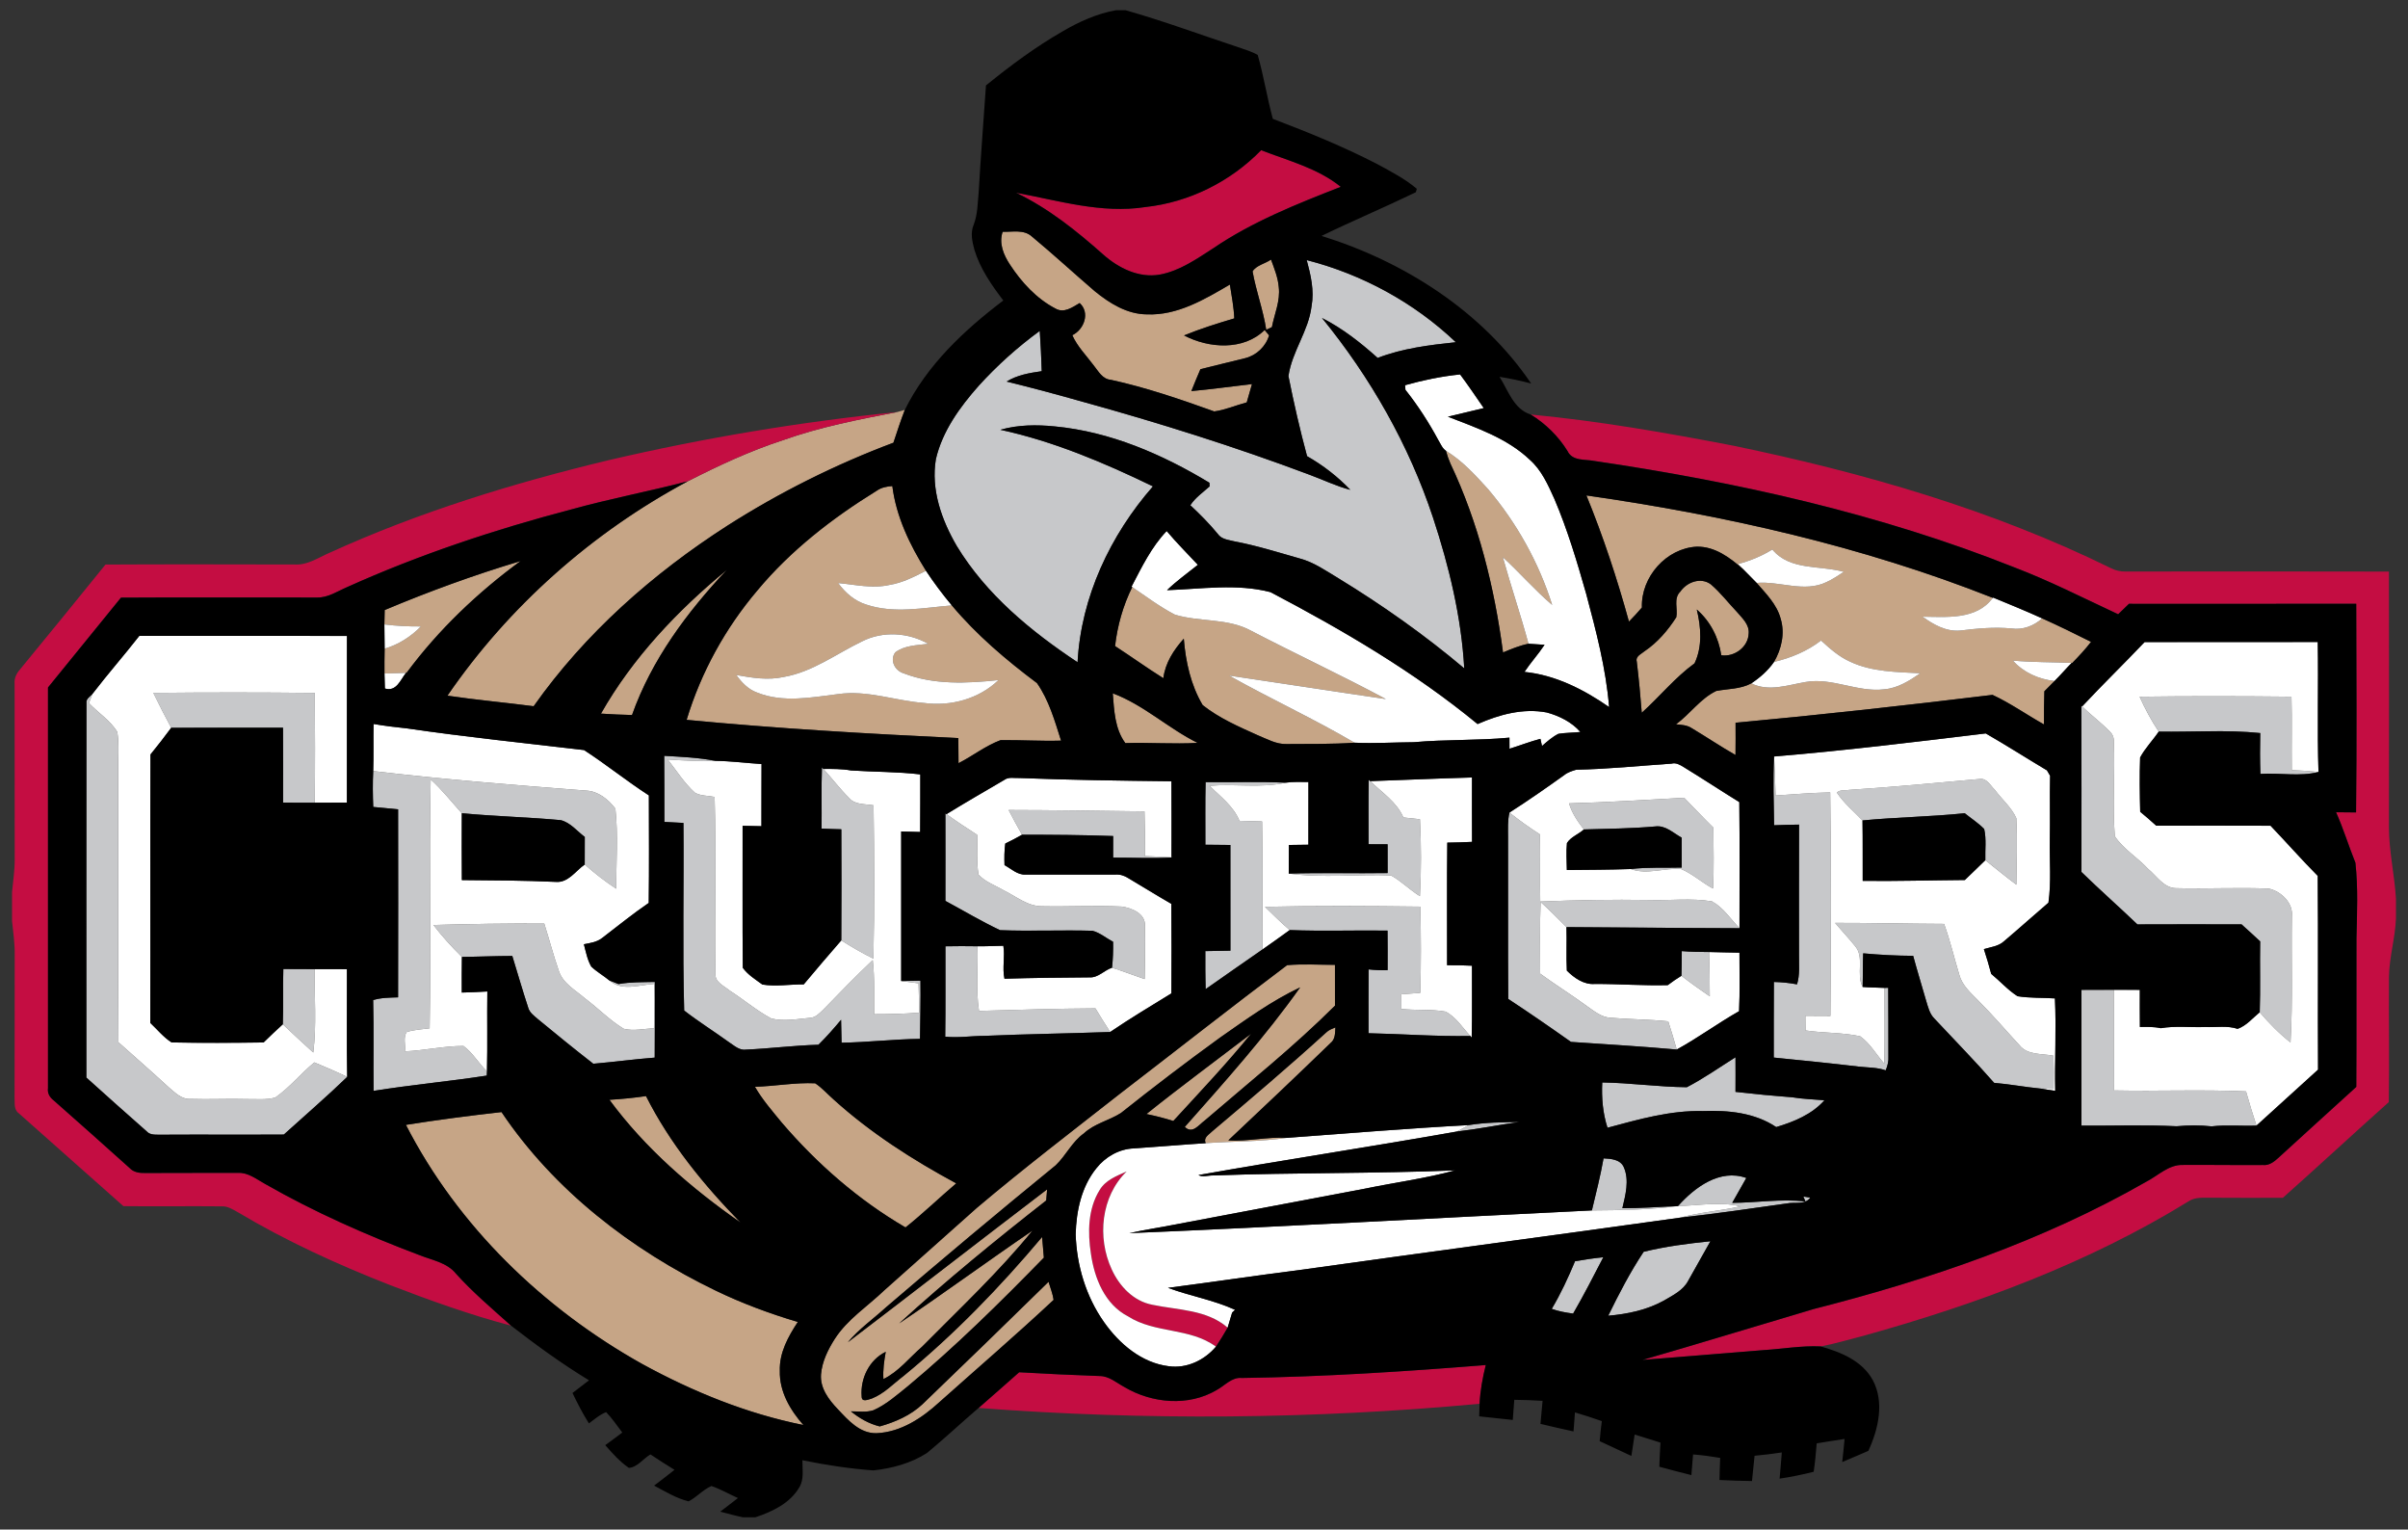 <?xml version="1.0" encoding="utf-8"?>
<!-- Generator: Adobe Illustrator 17.0.0, SVG Export Plug-In . SVG Version: 6.00 Build 0)  -->
<!DOCTYPE svg PUBLIC "-//W3C//DTD SVG 1.1//EN" "http://www.w3.org/Graphics/SVG/1.1/DTD/svg11.dtd">
<svg version="1.1" id="Layer_1" xmlns="http://www.w3.org/2000/svg" xmlns:xlink="http://www.w3.org/1999/xlink" x="0px" y="0px"
	 width="200px" height="127px" viewBox="0 0 200 127" style="enable-background:new 0 0 200 127;" xml:space="preserve">
<rect x="0" y="0" width="200" height="127" fill="#333333" stroke="none"/>
<path id="color3" style="fill:#C6A586;" d="M83.885,21.975c-0.528-0.8-0.94-1.769-0.61-2.729c0.81,0.026,1.758-0.212,2.423,0.388
	c1.774,1.473,3.472,3.036,5.219,4.538c1.23,1.006,2.69,1.92,4.332,1.93c2.529,0.111,4.794-1.241,6.901-2.474
	c0.143,0.934,0.325,1.864,0.365,2.809c-1.408,0.417-2.812,0.858-4.172,1.415c2.059,1.08,4.934,1.275,6.693-0.449
	c0.124,0.145,0.245,0.293,0.369,0.444c-0.277,0.932-1.051,1.663-1.993,1.896c-1.235,0.309-2.477,0.599-3.709,0.911
	c-0.259,0.604-0.514,1.209-0.754,1.819c1.684-0.151,3.355-0.393,5.036-0.581c-0.142,0.509-0.285,1.016-0.436,1.52
	c-0.902,0.238-1.77,0.626-2.7,0.751c-2.814-1.009-5.65-1.983-8.578-2.624c-0.718-0.055-1.048-0.726-1.449-1.218
	c-0.61-0.813-1.341-1.547-1.761-2.486c0.993-0.48,1.489-1.877,0.612-2.672c-0.61,0.354-1.306,0.879-2.027,0.448
	C86.082,24.792,84.846,23.437,83.885,21.975z M104.034,22.535c0.29,1.631,0.884,3.205,1.135,4.849
	c0.119-0.056,0.354-0.166,0.47-0.222c0.214-1.107,0.713-2.186,0.571-3.335c-0.066-0.792-0.372-1.534-0.641-2.273
	C105.082,21.89,104.332,22.036,104.034,22.535z M65.028,36.55c-2.735,0.887-5.346,2.11-7.904,3.411
	c-7.936,4.245-14.865,10.376-19.961,17.802c2.379,0.356,4.776,0.565,7.16,0.877c4.261-6.038,9.892-11.015,16.093-14.993
	c4.338-2.767,8.971-5.08,13.789-6.888c0.304-0.914,0.599-1.83,0.947-2.727c-0.156,0.045-0.467,0.135-0.623,0.18
	C71.329,34.829,68.109,35.449,65.028,36.55z M128.921,50.23c-1.111-3.516-2.941-6.809-5.327-9.617
	c-1.059-1.169-2.142-2.358-3.5-3.184c0.097,0.359,0.218,0.707,0.366,1.048c2.341,4.934,3.661,10.301,4.376,15.698
	c0.687-0.288,1.378-0.576,2.113-0.724c-0.649-2.413-1.463-4.781-2.131-7.189C126.223,47.549,127.469,48.995,128.921,50.23z
	 M57.029,59.772c1.191-3.931,3.21-7.608,5.871-10.74c2.77-3.334,6.244-6.019,9.919-8.287c0.38-0.27,0.839-0.357,1.296-0.386
	c0.317,2.534,1.452,4.889,2.793,7.033c-0.969,0.491-1.953,1.004-3.039,1.177c-1.41,0.32-2.846-0.026-4.255-0.158
	c0.594,0.81,1.378,1.497,2.355,1.793c2.291,0.765,4.741,0.258,7.086,0.063c2.059,2.455,4.514,4.536,7.073,6.452
	c0.992,1.412,1.478,3.142,2.001,4.778c-1.674,0.05-3.347-0.061-5.021-0.042c-1.244,0.46-2.313,1.312-3.496,1.914
	c-0.01-0.694-0.016-1.391-0.016-2.086C72.063,60.928,64.535,60.493,57.029,59.772z M61.155,56.046
	c0.446,0.618,0.99,1.196,1.727,1.457c2.157,0.871,4.525,0.399,6.753,0.124c2.411-0.341,4.739,0.562,7.118,0.742
	c2.199,0.301,4.564-0.338,6.175-1.901c-2.616,0.28-5.376,0.409-7.873-0.562c-0.728-0.217-1.182-1.085-0.697-1.742
	c0.779-0.586,1.808-0.586,2.735-0.708c-1.661-0.945-3.773-1.074-5.491-0.203c-2.142,1.032-4.105,2.537-6.5,2.954
	C63.792,56.5,62.454,56.284,61.155,56.046z M136.371,50.444c-0.087-2.529,2.015-4.921,4.557-5.053
	c1.52-0.027,2.772,0.926,3.859,1.88c-0.105-0.111-0.318-0.333-0.424-0.441c1-0.264,1.962-0.657,2.841-1.204
	c1.457,1.766,3.949,1.299,5.936,1.856c-0.47,0.304-0.934,0.623-1.444,0.853c-1.842,0.889-3.866-0.1-5.794,0.066
	c0.781,0.9,1.682,1.784,1.995,2.976c0.367,1.211,0.072,2.515-0.554,3.587c1.405-0.335,2.756-0.892,3.908-1.779
	c0.733,0.668,1.487,1.341,2.405,1.753c1.819,0.861,3.875,0.859,5.839,0.967c-0.898,0.615-1.863,1.233-2.977,1.328
	c-2.226,0.28-4.33-0.996-6.552-0.604c-1.484,0.25-3.057,0.836-4.507,0.113c-0.906,0.486-1.934,0.444-2.912,0.629
	c-1.32,0.636-2.173,1.912-3.343,2.77c0.444,0.042,0.914,0.063,1.303,0.319c1.22,0.728,2.399,1.525,3.638,2.231
	c0.014-0.895,0.01-1.787,0.005-2.68c7.125-0.658,14.24-1.449,21.342-2.313c1.489,0.692,2.841,1.653,4.274,2.455
	c0-0.919-0.002-1.837,0.033-2.754c0.284-0.28,0.567-0.562,0.847-0.853c-1.308-0.145-2.571-0.699-3.455-1.693
	c1.624,0.142,3.253,0.125,4.881,0.188l0.05,0.002c0.543-0.559,1.08-1.127,1.554-1.747c-1.341-0.676-2.688-1.331-4.055-1.948
	c-0.702,0.628-1.61,0.974-2.558,0.836c-1.417-0.135-2.829-0.002-4.234,0.17c-1.173,0.116-2.234-0.489-3.147-1.148
	c2.002,0.024,4.491,0.279,5.835-1.563c-10.822-4.283-22.255-6.859-33.753-8.506c1.396,3.416,2.555,6.922,3.533,10.478
	C135.664,51.236,136.027,50.851,136.371,50.444z M31.946,53.863c-0.016,0.687-0.016,1.373-0.013,2.062
	c0.596-0.021,1.191-0.04,1.787-0.056l0.05-0.002c2.642-3.569,5.893-6.658,9.467-9.282c-3.833,1.146-7.598,2.519-11.286,4.068
	c-0.01,0.399-0.018,0.797-0.026,1.196c1.006,0.124,2.02,0.177,3.033,0.166C34.119,52.87,33.1,53.522,31.946,53.863z M60.368,47.319
	c-4.092,3.368-7.827,7.305-10.454,11.935c0.858,0.058,1.719,0.095,2.579,0.116C54.117,54.787,57.066,50.83,60.368,47.319z
	 M136.585,54.077c-0.264,0.233-0.763,0.412-0.641,0.858c0.171,1.413,0.304,2.828,0.415,4.248c1.489-1.341,2.758-2.919,4.385-4.105
	c0.662-1.402,0.538-2.997,0.185-4.467c1.122,0.972,1.82,2.339,2.035,3.799c1.095,0.159,2.239-0.687,2.275-1.814
	c0.063-0.737-0.526-1.259-0.958-1.766c-0.729-0.765-1.376-1.618-2.181-2.307c-0.831-0.623-1.993-0.195-2.537,0.6
	c-0.593,0.57-0.193,1.425-0.335,2.128C138.531,52.34,137.665,53.351,136.585,54.077z M96.623,56.313
	c0.159-1.27,0.863-2.35,1.698-3.282c0.155,1.914,0.578,3.849,1.568,5.515c1.367,1.085,2.997,1.793,4.58,2.505
	c0.771,0.312,1.534,0.76,2.398,0.729c1.879-0.016,3.764,0.019,5.641-0.111c-3.4-1.995-6.99-3.645-10.428-5.576
	c4.343,0.639,8.68,1.318,13.026,1.951c-3.689-1.977-7.487-3.743-11.199-5.676c-1.941-1.064-4.258-0.705-6.321-1.333
	c-1.251-0.647-2.384-1.502-3.548-2.289c-0.757,1.531-1.233,3.202-1.425,4.899C93.96,54.52,95.261,55.461,96.623,56.313z
	 M93.466,61.701c1.999-0.066,4,0.1,5.999-0.018c-2.44-1.209-4.465-3.152-7.041-4.116C92.537,58.988,92.587,60.508,93.466,61.701z
	 M73.595,108.544c4.649-3.986,9.343-7.918,14.09-11.789c0.855-0.813,1.355-1.952,2.339-2.648c0.876-0.821,2.09-1.061,3.08-1.695
	c2.698-2.146,5.438-4.237,8.232-6.259c2.146-1.497,4.277-3.048,6.651-4.169c-2.902,4.09-6.26,7.833-9.581,11.585
	c0.637,0.623,1.154-0.167,1.656-0.53c3.643-3.134,7.412-6.139,10.818-9.536c-0.005-1.131,0-2.26-0.002-3.39
	c-1.323-0.002-2.653-0.089-3.974,0.025c-4.654,3.497-9.235,7.106-13.858,10.655c-3.994,3.134-8.031,6.219-11.911,9.498
	c-2.561,2.278-5.122,4.562-7.685,6.844c-1.386,1.332-3.065,2.401-4.121,4.045c-0.562,0.886-1.048,1.87-1.138,2.931
	c-0.09,1.151,0.655,2.124,1.404,2.906c0.863,0.92,1.827,2.016,3.205,1.984c2.014-0.085,3.786-1.256,5.228-2.582
	c3.165-2.823,6.383-5.592,9.483-8.488c-0.077-0.519-0.275-1.004-0.422-1.501c-3.475,3.407-6.964,6.796-10.473,10.167
	c-0.99,0.927-2.257,1.479-3.548,1.841c-0.892-0.218-1.689-0.678-2.395-1.25c0.62-0.008,1.262,0.102,1.864-0.09
	c1.08-0.474,1.961-1.275,2.869-2c3.984-3.316,7.677-6.965,11.294-10.672c-0.053-0.572-0.101-1.147-0.145-1.717
	c-3.501,4.159-7.292,8.085-11.502,11.535c-0.855,0.65-1.621,1.473-2.635,1.876c-0.298,0.081-0.858,0.358-0.852-0.181
	c-0.116-1.489,0.634-3.028,2.001-3.696c-0.135,0.747-0.243,1.503-0.193,2.265c1.273-0.621,2.157-1.78,3.21-2.688
	c3.118-3.151,6.373-6.201,9.174-9.643c-3.717,2.533-7.349,5.197-11.08,7.711c3.926-3.576,8.036-6.939,12.218-10.209
	c0.024-0.309,0.047-0.618,0.074-0.924c-5.531,4.214-11.022,8.485-16.55,12.695C71.34,110.346,72.536,109.511,73.595,108.544z
	 M102.019,94.688c2.846-2.677,5.687-5.364,8.492-8.083c0.404-0.317,0.373-0.84,0.404-1.297c-0.266,0.114-0.551,0.208-0.762,0.418
	c-3.089,2.81-6.275,5.515-9.467,8.207c-0.261,0.275-0.76,0.505-0.542,0.987c2.244-0.16,4.505-0.113,6.735-0.442
	C105.251,94.376,103.648,94.794,102.019,94.688z M97.45,93.078c2.188-2.383,4.418-4.736,6.462-7.246
	c-2.899,2.219-5.843,4.386-8.693,6.668C95.972,92.658,96.716,92.843,97.45,93.078z M75.208,101.917
	c1.457-1.158,2.796-2.455,4.213-3.66c-3.624-1.957-7.123-4.195-10.185-6.965c-0.509-0.449-0.963-0.967-1.529-1.343
	c-1.674-0.078-3.335,0.243-5.006,0.288c0.62,1.082,1.449,2.022,2.233,2.982C67.869,96.642,71.308,99.646,75.208,101.917z
	 M50.617,91.319c2.967,4.032,6.805,7.342,10.892,10.195c-3.067-3.133-5.868-6.571-7.854-10.504
	C52.647,91.159,51.633,91.256,50.617,91.319z M64.769,113.827c-0.048-1.505,0.692-2.845,1.494-4.059
	c-2.339-0.697-4.633-1.546-6.832-2.609c-7.004-3.385-13.409-8.326-17.778-14.82c-2.653,0.301-5.301,0.641-7.939,1.063
	c4.319,8.425,11.41,15.26,19.634,19.86c4.192,2.293,8.683,4.122,13.38,5.063C65.624,117.081,64.727,115.544,64.769,113.827z"/>
<path id="color2" style="fill:#C7C8CA;" d="M79.469,45.341c-1.262-2.159-2.163-4.693-1.737-7.223
	c0.543-2.326,1.988-4.314,3.545-6.074c1.532-1.69,3.239-3.223,5.082-4.568c0.069,1.115,0.135,2.229,0.164,3.345
	c-1.008,0.145-2.035,0.314-2.917,0.861c2.115,0.518,4.217,1.083,6.31,1.676c6.365,1.761,12.672,3.741,18.854,6.064
	c1.129,0.415,2.216,0.948,3.383,1.251c-1.053-1.1-2.27-2.043-3.593-2.795c-0.593-2.196-1.103-4.422-1.547-6.652
	c0.293-2.046,1.677-3.744,1.92-5.803c0.237-1.289-0.066-2.585-0.402-3.826c4.623,1.186,8.926,3.53,12.387,6.819
	c-2.195,0.232-4.422,0.504-6.494,1.304c-1.416-1.27-2.924-2.455-4.626-3.319c4.021,4.926,7.221,10.537,9.224,16.579
	c1.333,4.053,2.353,8.248,2.593,12.517c-3.277-2.764-6.788-5.243-10.444-7.476c-1.04-0.621-2.049-1.344-3.235-1.653
	c-1.779-0.504-3.547-1.064-5.366-1.407c-0.505-0.134-1.113-0.161-1.431-0.634c-0.697-0.85-1.474-1.629-2.274-2.376
	c0.415-0.637,1.045-1.064,1.6-1.563c-0.003-0.077-0.011-0.227-0.013-0.303c-3.915-2.366-8.247-4.243-12.844-4.678
	c-1.507-0.151-3.054-0.141-4.52,0.279c4.414,0.955,8.617,2.735,12.672,4.699c-3.54,4.042-5.974,9.196-6.26,14.605
	C85.626,52.422,81.908,49.36,79.469,45.341z M22.857,91.134c-0.755,0.206-1.55,0.116-2.324,0.127
	c-1.584-0.047-3.168,0.04-4.752-0.014c-0.731,0.035-1.257-0.54-1.774-0.969c-1.37-1.266-2.777-2.492-4.169-3.735
	c-0.058-7.442-0.005-14.888-0.024-22.332c-0.024-1.14,0.097-2.289-0.069-3.422c-0.581-0.971-1.589-1.594-2.36-2.407
	c0.095-0.256,0.19-0.513,0.29-0.765c-0.193,0.221-0.547,0.406-0.496,0.755C7.162,68.74,7.178,79.107,7.173,89.474
	c1.658,1.488,3.315,2.982,4.992,4.448c0.314,0.364,0.816,0.28,1.241,0.296c3.39-0.021,6.779,0.008,10.169-0.013
	c1.756-1.591,3.556-3.139,5.262-4.786c-0.898-0.428-1.814-0.822-2.732-1.204C24.977,89.139,24.052,90.3,22.857,91.134z
	 M26.146,57.535c-4.469-0.047-8.941-0.047-13.411-0.003c0.475,0.976,0.969,1.943,1.483,2.899c3.094-0.019,6.191,0,9.288-0.008
	c0.016,2.073,0.007,4.145,0.005,6.217c0.876,0.014,1.754,0.014,2.63,0.011C26.175,63.613,26.17,60.574,26.146,57.535z
	 M190.324,57.847c-4.204-0.042-8.41-0.051-12.615,0.003c0.454,1.003,0.976,1.979,1.588,2.898c2.81,0.045,5.634-0.166,8.43,0.119
	c-0.025,1.13-0.026,2.262,0.013,3.392c1.597-0.109,3.271,0.245,4.826-0.159c-0.738-0.081-1.475-0.123-2.215-0.153
	C190.32,61.913,190.385,59.88,190.324,57.847z M190.243,86.56c0.199-3.485,0.058-6.983,0.113-10.47
	c0.122-1.117-0.897-2.073-1.906-2.303c-2.558-0.114-5.122,0.032-7.68-0.037c-1.045,0.004-1.634-1.011-2.361-1.607
	c-0.875-0.942-2.045-1.637-2.761-2.706c-0.205-2.619,0.029-5.258-0.081-7.886c0.013-0.314-0.092-0.576-0.313-0.789
	c-0.727-0.75-1.571-1.377-2.32-2.104l-0.068-0.061c0.025,4.601,0.01,9.203,0.01,13.805c1.52,1.481,3.114,2.886,4.648,4.353
	c2.886-0.015,5.768-0.007,8.652-0.002c0.515,0.467,1.034,0.931,1.544,1.411c-0.035,1.961,0.031,3.925-0.037,5.886
	C188.458,84.959,189.301,85.818,190.243,86.56z M61.987,87.15c1.999-0.091,3.989-0.348,5.99-0.403
	c0.668-0.655,1.283-1.358,1.88-2.073c0.021,0.634,0.032,1.267,0.04,1.904c2.178-0.034,4.34-0.291,6.515-0.32
	c0.016-1.613,0.063-3.223,0.037-4.833c-0.533,0.005-1.066,0.016-1.6,0.031c0.481,0.063,0.958,0.126,1.442,0.191
	c0.029,0.813,0.048,1.626,0.053,2.439c-1.246,0.094-2.495,0.129-3.741,0.127c-0.016-1.5,0.056-3.002-0.116-4.494
	c-1.405,1.331-2.754,2.717-4.097,4.105c-0.317,0.296-0.634,0.669-1.101,0.69c-1.064,0.098-2.178,0.313-3.229,0.055
	c-1.23-0.659-2.294-1.581-3.469-2.328c-0.457-0.386-1.223-0.684-1.168-1.391c-0.079-4.891,0.075-9.787-0.068-14.678
	c-0.544-0.114-1.154-0.071-1.642-0.354c-0.884-0.8-1.52-1.827-2.254-2.757c1.314,0.093,2.638,0.154,3.957,0.116
	c-1.397-0.279-2.83-0.332-4.248-0.419c0.021,1.83,0.005,3.659,0.013,5.488c0.528,0.024,1.057,0.053,1.584,0.084
	c0.045,5.191-0.081,10.391,0.061,15.577c1.191,0.926,2.476,1.728,3.701,2.615C60.973,86.808,61.406,87.246,61.987,87.15z
	 M156.499,88.313c-0.665-0.755-1.175-1.679-2.001-2.269c-1.489-0.324-3.036-0.255-4.541-0.485c-0.005-0.407-0.008-0.81-0.011-1.214
	c0.693,0.003,1.384,0.008,2.079,0.01c0.05-6.185,0.074-12.376-0.016-18.558c-1.516,0.026-3.026,0.158-4.536,0.256
	c-0.028-1.069-0.063-2.139-0.128-3.205c-0.086,1.891-0.026,3.784,0.004,5.676c0.688-0.026,1.38-0.05,2.074-0.053
	c-0.013,3.595-0.005,7.194-0.005,10.792c-0.01,0.827,0.082,1.672-0.164,2.472c-0.636-0.124-1.277-0.185-1.922-0.2
	c-0.021,2.091-0.003,4.185-0.011,6.278c2.351,0.235,4.7,0.47,7.047,0.748c0.749,0.088,1.528,0.058,2.251,0.313
	c0.153-0.372,0.255-0.757,0.225-1.162c-0.008-1.898,0.005-3.796-0.014-5.694l-0.313,0.01
	C156.508,84.12,156.552,86.216,156.499,88.313z M40.447,88.963c-0.689-0.666-1.177-1.55-1.953-2.113
	c-1.629-0.002-3.234,0.378-4.863,0.447c0.077-0.518-0.171-1.18,0.162-1.611c0.615-0.185,1.259-0.227,1.893-0.305
	c0.127-6.885-0.056-13.776,0.084-20.664c0.947,0.855,1.735,1.864,2.587,2.807c2.735,0.261,5.484,0.322,8.218,0.576
	c0.805,0.2,1.352,0.914,1.996,1.393c0.003,0.76,0,1.524-0.005,2.29c0.824,0.731,1.692,1.41,2.616,2.011
	c-0.005-2.212,0.172-4.445-0.068-6.644c-0.578-0.767-1.423-1.453-2.421-1.502c-5.903-0.46-11.811-0.922-17.694-1.624
	c-0.05,0.993-0.036,1.988,0.002,2.98c0.687,0.072,1.376,0.138,2.065,0.198c0.008,5.203,0.011,10.407-0.002,15.611
	c-0.694,0.026-1.4,0.021-2.07,0.227c0.06,2.513,0.007,5.027,0.031,7.54c3.123-0.499,6.278-0.787,9.406-1.269
	C40.434,89.223,40.442,89.049,40.447,88.963z M72.554,66.87c-0.689-0.127-1.526-0.018-2.028-0.608
	c-0.768-0.757-1.412-1.623-2.141-2.415l-0.119-0.132c-0.056,1.692-0.01,3.388-0.029,5.082c0.547,0.029,1.093,0.045,1.64,0.06
	c0.013,3.074,0.019,6.15-0.003,9.224c0.858,0.552,1.745,1.061,2.664,1.516C72.644,75.358,72.615,71.11,72.554,66.87z
	 M164.799,68.832c0.195,0.842,0.067,1.73,0.095,2.591c0.856,0.685,1.702,1.376,2.579,2.033c0.02-1.84,0.087-3.685-0.005-5.523
	c-0.404-0.9-1.203-1.563-1.784-2.355c-0.358-0.337-0.655-0.966-1.225-0.9c-3.625,0.325-7.25,0.673-10.882,0.908
	c-0.333,0.072-0.754-0.037-1.014,0.222c0.578,0.877,1.411,1.555,2.131,2.315c2.825-0.274,5.668-0.305,8.49-0.599
	C163.722,67.959,164.31,68.335,164.799,68.832z M104.823,68.209c-0.628-0.016-1.253-0.032-1.879-0.053
	c-0.497-1.223-1.582-2.007-2.482-2.91c2.101-0.182,4.243,0.209,6.315-0.258c-2.212-0.106-4.429-0.019-6.645-0.048
	c-0.039,1.731-0.013,3.466-0.018,5.2c0.692,0.003,1.383,0.006,2.078,0.02c0.005,2.925-0.003,5.852,0.002,8.777
	c-0.694,0.019-1.388,0.024-2.083,0.035c0,1.053-0.008,2.106,0.024,3.159c1.568-1.111,3.155-2.199,4.73-3.3
	C104.828,75.292,104.898,71.749,104.823,68.209z M115.534,72.689c0.861,0.474,1.555,1.206,2.399,1.719
	c0.117-2.126,0.114-4.259,0.003-6.383c-0.458-0.048-0.918-0.098-1.374-0.148c-0.563-1.294-1.78-2.069-2.757-3.018l-0.125-0.11
	c-0.03,1.781-0.01,3.564-0.013,5.348c0.526,0,1.053,0.003,1.582,0.006c0.002,0.797,0.002,1.591,0.002,2.389
	c-2.737,0.041-5.475-0.04-8.212,0.045C109.853,72.919,112.706,72.586,115.534,72.689z M131.551,68.872
	c1.979-0.056,3.959-0.077,5.934-0.25c0.853-0.111,1.494,0.555,2.189,0.929c0.005,0.828,0.005,1.655,0.003,2.484
	c-1.41,0.039-2.831-0.042-4.235,0.124c1.37,0.507,2.796-0.119,4.187,0c0.954,0.404,1.732,1.127,2.643,1.618
	c0.102-1.684,0.042-3.369,0.034-5.052c-0.827-0.81-1.616-1.656-2.426-2.482c-3.187,0.175-6.373,0.378-9.562,0.465
	C130.558,67.517,131.041,68.211,131.551,68.872z M95.056,67.372c-3.76-0.047-7.521-0.108-11.281-0.114
	c0.353,0.692,0.726,1.375,1.113,2.051c2.521,0.003,5.045,0.016,7.567,0.109c-0.002,0.596-0.005,1.195-0.002,1.792
	c1.658-0.007,3.318,0.086,4.976-0.017l-0.129-0.007c-0.739-0.044-1.478-0.077-2.215-0.106C95.1,69.843,95.095,68.608,95.056,67.372z
	 M142.198,74.845c-1.729-0.293-3.498-0.058-5.243-0.116c-3.013-0.05-6.022,0.008-9.029,0.128c-0.037-1.859,0.011-3.718-0.024-5.577
	c-0.877-0.559-1.719-1.169-2.534-1.81c-0.158,0.663-0.116,1.346-0.116,2.025c0.016,4.483-0.017,8.966,0.016,13.448
	c1.757,1.156,3.492,2.353,5.211,3.569c2.929,0.203,5.861,0.367,8.785,0.634c-0.222-0.784-0.454-1.565-0.707-2.341
	c-1.591-0.167-3.194-0.159-4.787-0.296c-0.744-0.037-1.335-0.529-1.919-0.935c-1.286-0.948-2.645-1.787-3.93-2.729
	c-0.003-1.985-0.042-3.969,0.036-5.954c0.74,0.674,1.447,1.378,2.148,2.089c4.79,0.025,9.578,0.082,14.37,0.092
	C143.739,76.314,143.138,75.363,142.198,74.845z M95.09,76.865c0.063-1.003-1.101-1.485-1.932-1.593
	c-2.204-0.103-4.414,0.023-6.622-0.025c-1.19,0.008-2.133-0.816-3.155-1.31c-0.71-0.425-1.549-0.699-2.114-1.322
	c-0.174-1.09-0.08-2.2-0.109-3.298c-0.863-0.551-1.716-1.119-2.547-1.716l-0.09-0.063c0.008,2.42,0.002,4.842,0,7.265
	c1.51,0.815,2.988,1.698,4.54,2.431c2.556,0.102,5.121-0.024,7.677,0.05c0.626,0.163,1.141,0.615,1.711,0.914
	c0.014,0.718-0.013,1.436-0.087,2.151c0.911,0.288,1.801,0.639,2.706,0.943C95.077,79.817,95.135,78.341,95.09,76.865z
	 M120.056,83.996c-1.22-0.217-2.472-0.083-3.699-0.224c-0.002-0.407,0-0.808,0.003-1.212c0.533-0.038,1.067-0.079,1.603-0.119
	c0.068-2.386,0.068-4.775,0-7.162c-4.298-0.049-8.601-0.081-12.899,0.016c0.675,0.652,1.339,1.323,2.056,1.932
	c2.699,0.106,5.417,0.007,8.123,0.043c0.011,1.093,0.011,2.189,0.006,3.287c-0.529,0.013-1.056-0.005-1.579-0.066
	c-0.013,1.765-0.003,3.534-0.005,5.301c2.815,0.061,5.636,0.28,8.453,0.227C121.46,85.322,120.93,84.437,120.056,83.996z
	 M54.331,81.696c0.01,1.229,0.005,2.456-0.014,3.684c-0.831,0.037-1.687,0.25-2.507,0.045c-1.167-0.702-2.122-1.704-3.213-2.52
	c-0.794-0.697-1.861-1.246-2.194-2.325c-0.443-1.283-0.786-2.598-1.198-3.892c-3.068-0.021-6.135,0.027-9.203,0.119
	c0.718,0.943,1.518,1.816,2.363,2.648c1.394-0.013,2.788-0.078,4.185-0.08c0.438,1.416,0.842,2.838,1.307,4.246
	c0.108,0.457,0.509,0.726,0.839,1.016c1.515,1.247,3.033,2.487,4.583,3.689c1.702-0.145,3.397-0.378,5.1-0.51
	c0-2.096,0.026-4.19,0.008-6.283c-1.006,0.027-2.017-0.005-3.01,0.177c-0.256-0.103-0.51-0.203-0.765-0.301
	C51.63,82.335,53.114,81.774,54.331,81.696z M170.554,87.663c-0.956-0.2-2.152-0.028-2.822-0.876
	c-1.146-1.238-2.239-2.527-3.434-3.717c-0.616-0.626-1.322-1.241-1.563-2.12c-0.43-1.41-0.76-2.852-1.267-4.237
	c-3.018-0.009-6.033-0.09-9.05-0.084c0.531,0.641,1.109,1.246,1.635,1.896c0.84,0.947,0.084,2.349,0.651,3.423
	c0.032-0.929,0.003-1.861,0.045-2.79c1.381,0.126,2.764,0.2,4.153,0.207c0.338,1.25,0.72,2.485,1.077,3.731
	c0.161,0.521,0.285,1.088,0.689,1.483c1.656,1.775,3.359,3.507,4.959,5.333c1.277,0.106,2.539,0.348,3.816,0.472
	c0.37,0.013,0.745,0.022,1.123,0.027C170.585,89.495,170.584,88.578,170.554,87.663z M81.776,86.011
	c3.477-0.153,6.956-0.196,10.431-0.322c-0.417-0.649-0.829-1.302-1.225-1.962c-3.224,0.014-6.447,0.125-9.67,0.211
	c-0.272-1.78-0.068-3.578-0.127-5.367c-0.887-0.019-1.774-0.011-2.661,0.003c-0.008,2.5,0.019,5.002-0.016,7.502
	C79.595,86.192,80.686,86.011,81.776,86.011z M141.953,79.049c-0.759-0.005-1.517-0.013-2.271-0.076c0,0.683-0.003,1.366-0.029,2.05
	c0.765,0.596,1.557,1.157,2.357,1.703C142.013,81.502,141.986,80.274,141.953,79.049z M26.136,80.468c-0.869,0-1.737,0-2.603-0.01
	c-0.048,1.532,0.015,3.06-0.043,4.591c0.837,0.787,1.671,1.579,2.53,2.345C26.307,85.097,26.107,82.777,26.136,80.468z
	 M175.586,90.543c-0.019-2.785,0.008-5.573-0.016-8.361c-0.897,0.006-1.796,0.008-2.693,0.006c0,3.759,0.003,7.516,0,11.274
	c2.635,0.025,5.272-0.079,7.904,0.053c0.967-0.089,1.94-0.099,2.907,0.008c1.235-0.142,2.484-0.013,3.727-0.063
	c-0.308-0.94-0.599-1.885-0.868-2.839C182.895,90.459,179.237,90.617,175.586,90.543z M144.144,90.66
	c0.005-0.96,0.008-1.917,0-2.873c-1.339,0.84-2.64,1.761-4.041,2.487c-2.348-0.021-4.679-0.361-7.026-0.395
	c-0.061,1.268,0.042,2.546,0.436,3.76c2.597-0.697,5.221-1.452,7.938-1.386c2.089-0.079,4.292,0.136,6.075,1.331
	c1.468-0.438,2.97-1.053,4.007-2.228c-0.898-0.077-1.8-0.1-2.688-0.248C147.274,90.99,145.707,90.839,144.144,90.66z M126.2,93.159
	c-1.403,0.024-2.823,0.032-4.203,0.259c-0.332,0.175-0.657,0.362-0.99,0.533C122.746,93.751,124.465,93.405,126.2,93.159z
	 M134.75,100.32c0.253-1.09,0.591-2.313,0.124-3.393c-0.277-0.659-1.075-0.717-1.687-0.747c-0.258,1.454-0.623,2.885-0.969,4.322
	c2.365-0.02,4.738-0.043,7.088-0.355C137.789,100.2,136.271,100.327,134.75,100.32z M149.956,99.76
	c-2.027-0.238-4.054,0.106-6.082,0.114c0.388-0.69,0.784-1.373,1.17-2.065c-2.195-0.787-4.288,0.776-5.672,2.331
	c1.722-0.034,3.481-0.391,5.183,0.029c-1.655,0.369-3.359,0.485-5,0.935c2.965-0.326,5.917-0.766,8.868-1.18
	c0.639-0.138,1.502,0.144,1.932-0.483c-0.142-0.022-0.43-0.067-0.573-0.089L149.956,99.76z M133.573,109.248
	c1.608-0.14,3.23-0.476,4.649-1.271c0.734-0.432,1.573-0.837,1.987-1.621c0.621-1.096,1.231-2.197,1.851-3.291
	c-1.859,0.187-3.733,0.43-5.543,0.874C135.397,105.625,134.46,107.432,133.573,109.248z M128.882,108.68
	c0.573,0.206,1.172,0.309,1.777,0.391c0.886-1.531,1.692-3.106,2.507-4.678c-0.787,0.077-1.571,0.195-2.349,0.332
	C130.249,106.08,129.634,107.417,128.882,108.68z"/>
<path id="color1" style="fill:#C40D42;" d="M91.623,21.13c-2.212-1.967-4.554-3.839-7.237-5.127
	c3.54,0.649,7.115,1.758,10.748,1.188c3.635-0.396,7.065-2.107,9.612-4.721c2.254,0.877,4.699,1.495,6.613,3.042
	c-3.648,1.428-7.336,2.885-10.592,5.103c-1.386,0.892-2.79,1.882-4.443,2.186C94.588,23.105,92.89,22.257,91.623,21.13z
	 M1.209,91.137c0.034,0.436-0.077,0.989,0.335,1.288c2.906,2.569,5.797,5.156,8.707,7.725c2.724,0.034,5.451-0.014,8.176,0.016
	c0.488-0.019,0.905,0.252,1.314,0.48c4.026,2.402,8.306,4.355,12.669,6.063c3.295,1.267,6.624,2.464,10.037,3.364
	c-1.563-1.403-3.175-2.76-4.583-4.326c-0.75-0.921-1.978-1.11-3.023-1.531c-4.399-1.656-8.713-3.561-12.796-5.896
	c-0.724-0.391-1.42-0.979-2.291-0.934c-2.561-0.008-5.125,0.013-7.685,0.011c-0.476,0.013-0.974-0.053-1.312-0.422
	c-2.099-1.878-4.192-3.759-6.309-5.615c-0.314-0.244-0.523-0.591-0.462-0.998c0-11.093,0.002-22.184,0-33.278
	c2.011-2.492,4.05-4.965,6.062-7.46c5.433-0.034,10.866-0.005,16.299-0.01c0.911,0.013,1.684-0.526,2.492-0.869
	c5.992-2.698,12.249-4.776,18.604-6.444c3.2-0.887,6.468-1.504,9.681-2.339c2.558-1.302,5.169-2.524,7.904-3.411
	c3.081-1.101,6.301-1.721,9.501-2.338c-8.043,0.81-16.038,2.146-23.91,3.981c-7.96,1.909-15.827,4.321-23.285,7.722
	c-0.914,0.399-1.798,1.016-2.838,0.956c-5.246-0.008-10.492-0.024-15.734,0.005c-2.355,2.923-4.736,5.824-7.115,8.726
	c-0.293,0.333-0.48,0.739-0.433,1.19c0.005,4.852,0,9.705,0.008,14.555c0.005,0.917-0.135,1.821-0.222,2.73v2.394
	c0.1,0.924,0.232,1.849,0.222,2.78C1.209,83.213,1.227,87.175,1.209,91.137z M198.416,47.461c-7.287-0.021-14.572-0.01-21.859-0.005
	c-0.424,0.009-0.842-0.078-1.217-0.272c-9.9-4.873-20.586-7.941-31.363-10.174c-5.578-1.075-11.182-2.054-16.84-2.59
	c1.236,0.757,2.29,1.793,3.055,3.026c0.401,0.86,1.46,0.675,2.238,0.831c11.878,1.75,23.694,4.38,34.875,8.833
	c2.951,1.125,5.765,2.561,8.624,3.894c0.296-0.29,0.595-0.581,0.896-0.868c6.293,0,12.585,0.008,18.878-0.005
	c0.016,5.776,0.05,11.55-0.015,17.327c-0.558-0.008-1.109-0.011-1.661-0.016c0.61,1.369,1.048,2.809,1.607,4.197
	c0.231,2.086,0.133,4.198,0.087,6.295c-0.011,4.101,0.014,8.208-0.013,12.313c-2.157,1.97-4.327,3.923-6.479,5.898
	c-0.36,0.329-0.779,0.654-1.302,0.588c-2.207,0.018-4.417-0.022-6.624-0.005c-1.177-0.035-2.051,0.883-3.032,1.388
	c-8.598,4.932-18.059,8.138-27.629,10.576c-4.747,1.403-9.478,2.859-14.232,4.228c3.359-0.271,6.716-0.538,10.075-0.817
	c1.576-0.098,3.147-0.379,4.733-0.305c1.225-0.23,2.416-0.597,3.623-0.902c9.363-2.609,18.598-6.016,26.905-11.131
	c0.567-0.396,1.277-0.303,1.931-0.315c1.977,0.018,3.955,0.007,5.931,0.005c2.952-2.625,5.848-5.315,8.795-7.944
	c0.056-3.464-0.008-6.931,0.016-10.394c0.021-1.637,0.518-3.223,0.581-4.86v-1.64c-0.119-1.98-0.579-3.93-0.584-5.92
	C198.421,61.619,198.437,54.539,198.416,47.461z M92.331,105.393c-1.214-2.631-0.892-6.056,1.246-8.125
	c-0.832,0.372-1.766,0.72-2.252,1.555c-0.966,1.555-0.99,3.506-0.72,5.262c0.287,2.041,1.153,4.226,3.088,5.218
	c2.231,1.434,5.148,0.919,7.299,2.515c0.339-0.519,0.669-1.041,0.973-1.58c-1.732-1.507-4.132-1.452-6.252-1.9
	C94.147,108.049,92.964,106.792,92.331,105.393z M103.15,114.417c-0.851-0.084-1.416,0.637-2.097,1
	c-2.336,1.387-5.38,1.11-7.666-0.248c-0.662-0.358-1.275-0.918-2.07-0.914c-2.223-0.077-4.445-0.189-6.668-0.312
	c-1.114,1-2.247,1.973-3.369,2.963c13.847,1.051,27.786,0.937,41.612-0.348c0.05-1.088,0.251-2.159,0.513-3.216
	C116.664,113.882,109.911,114.322,103.15,114.417z"/>
<path id="fill" style="fill:#FFFFFF;" d="M116.732,32.371c1.038,1.307,1.943,2.712,2.733,4.179c0.188,0.302,0.321,0.67,0.629,0.88
	c1.359,0.826,2.441,2.014,3.5,3.184c2.386,2.809,4.216,6.101,5.327,9.617c-1.452-1.235-2.699-2.682-4.102-3.968
	c0.668,2.408,1.481,4.776,2.131,7.189c0.442,0.029,0.889,0.054,1.335,0.087c-0.515,0.782-1.15,1.471-1.668,2.252
	c2.571,0.258,4.934,1.462,7.03,2.919c-0.256-3.202-1.082-6.312-1.904-9.406c-0.759-2.664-1.551-5.328-2.642-7.881
	c-0.526-1.159-1.056-2.373-2.028-3.236c-1.891-1.806-4.427-2.656-6.814-3.588c0.99-0.251,1.987-0.462,2.978-0.713
	c-0.646-0.937-1.283-1.882-1.967-2.796c-1.55,0.156-3.073,0.475-4.573,0.895C116.706,32.081,116.724,32.276,116.732,32.371z
	 M103.908,52.369c3.712,1.932,7.51,3.699,11.199,5.676c-4.346-0.633-8.683-1.312-13.026-1.951c3.437,1.93,7.028,3.581,10.428,5.576
	c1.635,0.074,3.276-0.031,4.914-0.042c2.643-0.24,5.304-0.127,7.946-0.38c0,0.232,0.003,0.694,0.003,0.924
	c0.857-0.266,1.698-0.594,2.568-0.824c0.031,0.15,0.098,0.446,0.133,0.594c0.425-0.369,0.856-0.755,1.364-1.011
	c0.602-0.095,1.217-0.087,1.824-0.153c-0.72-0.824-1.745-1.334-2.788-1.618c-1.967-0.375-3.955,0.171-5.75,0.961
	c-5.261-4.329-11.181-7.794-17.198-10.953c-2.803-0.731-5.743-0.259-8.595-0.164c0.794-0.771,1.7-1.413,2.56-2.104
	c-0.866-0.934-1.771-1.83-2.59-2.807c-1.27,1.325-2.075,3.005-2.917,4.615l0.055,0.04c1.164,0.786,2.297,1.642,3.548,2.289
	C99.649,51.664,101.966,51.305,103.908,52.369z M151.696,48.335c0.51-0.229,0.975-0.549,1.444-0.853
	c-1.987-0.557-4.48-0.09-5.936-1.856c-0.879,0.547-1.841,0.94-2.841,1.204c0.106,0.108,0.319,0.33,0.424,0.441
	c0.365,0.38,0.737,0.757,1.115,1.13C147.829,48.235,149.854,49.224,151.696,48.335z M69.614,48.412
	c0.594,0.81,1.378,1.497,2.355,1.793c2.291,0.765,4.741,0.258,7.086,0.063c-0.765-0.918-1.489-1.877-2.146-2.875
	c-0.969,0.491-1.953,1.004-3.039,1.177C72.46,48.89,71.023,48.544,69.614,48.412z M159.679,51.205
	c0.914,0.66,1.975,1.264,3.147,1.148c1.405-0.172,2.817-0.304,4.234-0.17c0.948,0.138,1.856-0.208,2.558-0.836
	c-1.344-0.613-2.713-1.167-4.079-1.732l-0.026,0.027C164.171,51.484,161.682,51.228,159.679,51.205z M34.958,52.015
	c-1.014,0.01-2.028-0.042-3.033-0.166c0.013,0.67,0.013,1.341,0.021,2.014C33.1,53.522,34.119,52.87,34.958,52.015z M62.882,57.504
	c2.157,0.871,4.525,0.399,6.753,0.124c2.411-0.341,4.739,0.562,7.118,0.742c2.199,0.301,4.564-0.338,6.175-1.901
	c-2.616,0.28-5.376,0.409-7.873-0.562c-0.728-0.217-1.182-1.085-0.697-1.742c0.779-0.586,1.808-0.586,2.735-0.708
	c-1.661-0.945-3.773-1.074-5.491-0.203c-2.142,1.032-4.105,2.537-6.5,2.954c-1.309,0.293-2.648,0.077-3.947-0.161
	C61.601,56.664,62.145,57.242,62.882,57.504z M28.815,80.471c-0.892-0.007-1.784-0.007-2.679-0.003
	c-0.029,2.309,0.171,4.629-0.116,6.926c-0.858-0.766-1.693-1.558-2.53-2.345c-0.544,0.492-1.072,0.995-1.595,1.508
	c-2.544,0.034-5.097,0.052-7.642-0.003c-0.676-0.429-1.191-1.074-1.771-1.621c0.024-7.429-0.014-14.858,0.018-22.287
	c0.594-0.721,1.159-1.465,1.719-2.215c-0.515-0.956-1.008-1.922-1.483-2.899c4.469-0.045,8.941-0.045,13.411,0.003
	c0.024,3.039,0.029,6.077-0.005,9.116c0.89,0.003,1.782,0,2.671-0.008c0.005-4.612-0.005-9.227,0.005-13.839
	c-5.747-0.013-11.497-0.002-17.247-0.005c-1.272,1.626-2.637,3.181-3.894,4.818c-0.1,0.252-0.195,0.509-0.29,0.765
	c0.771,0.813,1.78,1.436,2.36,2.407c0.166,1.133,0.045,2.282,0.069,3.422c0.019,7.445-0.034,14.89,0.024,22.332
	c1.391,1.243,2.798,2.469,4.169,3.735c0.517,0.428,1.043,1.004,1.774,0.969c1.584,0.054,3.168-0.033,4.752,0.014
	c0.774-0.011,1.569,0.08,2.324-0.127c1.196-0.834,2.12-1.995,3.247-2.92c0.918,0.382,1.835,0.776,2.732,1.204
	C28.783,86.438,28.828,83.455,28.815,80.471z M149.965,56.628c2.222-0.392,4.326,0.884,6.552,0.604
	c1.114-0.095,2.08-0.713,2.977-1.328c-1.964-0.108-4.02-0.106-5.839-0.967c-0.918-0.412-1.672-1.084-2.405-1.753
	c-1.151,0.887-2.503,1.444-3.908,1.779c-0.502,0.718-1.159,1.297-1.885,1.777C146.908,57.464,148.481,56.878,149.965,56.628z
	 M175.254,60.761c0.221,0.214,0.326,0.475,0.313,0.789c0.111,2.627-0.124,5.267,0.081,7.886c0.716,1.07,1.886,1.764,2.761,2.706
	c0.727,0.596,1.315,1.611,2.361,1.607c2.558,0.07,5.122-0.077,7.68,0.037c1.009,0.23,2.028,1.186,1.906,2.303
	c-0.055,3.487,0.087,6.984-0.113,10.47c-0.942-0.742-1.785-1.6-2.561-2.511c-0.591,0.483-1.093,1.112-1.835,1.378
	c-0.865-0.291-1.793-0.108-2.687-0.153c-1.231,0.048-2.477-0.111-3.695,0.098c-0.57-0.127-1.156-0.108-1.734-0.101
	c-0.011-1.029-0.008-2.056-0.006-3.083c-0.72,0-1.438,0-2.156-0.006c0.024,2.788-0.003,5.576,0.016,8.361
	c3.651,0.074,7.31-0.084,10.961,0.079c0.269,0.954,0.56,1.899,0.868,2.839c1.706-1.546,3.414-3.091,5.114-4.645
	c-0.031-5.364,0.022-10.726-0.027-16.09c-1.344-1.352-2.6-2.788-3.918-4.163c-3.165-0.013-6.328-0.008-9.493-0.003
	c-0.438-0.396-0.881-0.785-1.335-1.156c-0.037-1.502-0.059-3.007-0.006-4.507c0.417-0.776,1.053-1.42,1.546-2.149
	c-0.612-0.919-1.135-1.896-1.588-2.898c4.205-0.054,8.411-0.045,12.615-0.003c0.061,2.033-0.004,4.065,0.027,6.101
	c0.74,0.029,1.477,0.071,2.215,0.153c-0.114-3.595,0.005-7.196-0.061-10.792c-4.795,0.002-9.586-0.003-14.381,0.002
	c-1.707,1.801-3.495,3.53-5.192,5.346C173.683,59.384,174.527,60.012,175.254,60.761z M170.643,56.546
	c0.494-0.483,0.937-1.016,1.426-1.505c-1.629-0.063-3.257-0.045-4.881-0.188C168.073,55.846,169.335,56.4,170.643,56.546z
	 M31.967,57.168c0.953,0.291,1.286-0.707,1.753-1.299c-0.596,0.016-1.191,0.035-1.787,0.056
	C31.941,56.34,31.951,56.754,31.967,57.168z M51.113,67.148c0.24,2.198,0.063,4.431,0.068,6.644
	c-0.924-0.601-1.792-1.28-2.616-2.011c-0.758,0.528-1.373,1.536-2.408,1.443c-2.598-0.119-5.198-0.129-7.796-0.15
	c-0.018-1.85-0.01-3.702-0.005-5.551c-0.852-0.942-1.639-1.951-2.587-2.807c-0.14,6.887,0.042,13.778-0.084,20.664
	c-0.634,0.079-1.278,0.121-1.893,0.305c-0.333,0.431-0.085,1.093-0.162,1.611c1.629-0.069,3.234-0.449,4.863-0.447
	c0.776,0.563,1.264,1.447,1.953,2.113c0.05-2.212,0-4.425,0.029-6.638c-0.707,0.039-1.415,0.08-2.122,0.09
	c-0.005-0.987-0.005-1.974,0.01-2.96c-0.844-0.832-1.644-1.705-2.363-2.648c3.068-0.091,6.135-0.14,9.203-0.119
	c0.412,1.294,0.755,2.609,1.198,3.892c0.333,1.08,1.4,1.629,2.194,2.325c1.091,0.815,2.046,1.817,3.213,2.52
	c0.821,0.204,1.676-0.008,2.507-0.045c0.019-1.228,0.024-2.455,0.014-3.684c-1.217,0.078-2.701,0.639-3.72-0.287
	c-0.489-0.404-1.051-0.716-1.505-1.153c-0.325-0.568-0.444-1.226-0.61-1.851c0.53-0.103,1.095-0.18,1.531-0.531
	c1.278-0.974,2.524-1.996,3.855-2.901c0.037-2.976,0.016-5.954,0.011-8.929c-1.84-1.188-3.551-2.576-5.383-3.764
	c-4.913-0.581-9.839-1.085-14.736-1.803c-0.921-0.09-1.838-0.206-2.749-0.364c-0.021,1.304,0.013,2.606-0.027,3.91
	c5.882,0.702,11.791,1.165,17.694,1.624C49.69,65.695,50.535,66.381,51.113,67.148z M170.699,90.576
	c-0.422-0.062-0.842-0.12-1.257-0.191c0.37,0.013,0.745,0.022,1.123,0.027c0.021-0.917,0.019-1.833-0.011-2.749
	c-0.956-0.2-2.152-0.028-2.822-0.876c-1.146-1.238-2.239-2.527-3.434-3.717c-0.616-0.626-1.322-1.241-1.563-2.12
	c-0.43-1.41-0.76-2.852-1.267-4.237c-3.018-0.009-6.033-0.09-9.05-0.084c0.531,0.641,1.109,1.246,1.635,1.896
	c0.84,0.947,0.084,2.349,0.651,3.423c0.603,0.05,1.207,0.045,1.814,0.079c-0.009,2.093,0.034,4.19-0.019,6.287
	c-0.665-0.755-1.175-1.679-2.001-2.269c-1.489-0.324-3.036-0.255-4.541-0.485c-0.005-0.407-0.008-0.81-0.011-1.214
	c0.693,0.003,1.384,0.008,2.079,0.01c0.05-6.185,0.074-12.376-0.016-18.558c-1.516,0.026-3.026,0.158-4.536,0.256
	c-0.028-1.069-0.063-2.139-0.128-3.205l-0.002-0.034c5.876-0.489,11.732-1.207,17.586-1.916c1.715,0.987,3.383,2.054,5.084,3.068
	c0.066,0.11,0.196,0.335,0.261,0.448c-0.042,1.782,0.011,3.564-0.024,5.346c-0.031,1.729,0.133,3.475-0.114,5.193
	c-1.233,1.056-2.439,2.144-3.68,3.192c-0.457,0.431-1.108,0.486-1.682,0.661c0.227,0.677,0.422,1.366,0.609,2.058
	c0.738,0.604,1.378,1.336,2.187,1.854c1.022,0.164,2.07,0.114,3.105,0.182C170.795,85.456,170.648,88.017,170.699,90.576z
	 M164.894,71.424c0.856,0.685,1.702,1.376,2.579,2.033c0.02-1.84,0.087-3.685-0.005-5.523c-0.404-0.9-1.203-1.563-1.784-2.355
	c-0.358-0.337-0.655-0.966-1.225-0.9c-3.625,0.325-7.25,0.673-10.882,0.908c-0.333,0.072-0.754-0.037-1.014,0.222
	c0.578,0.877,1.411,1.555,2.131,2.315c0.027,1.674,0.008,3.345,0.016,5.017c2.827,0.034,5.655-0.051,8.483-0.072
	C163.755,72.52,164.334,71.982,164.894,71.424z M55.458,63.06c0.734,0.93,1.37,1.956,2.254,2.757
	c0.489,0.283,1.099,0.24,1.642,0.354c0.143,4.891-0.01,9.787,0.068,14.678c-0.056,0.707,0.711,1.005,1.168,1.391
	c1.174,0.748,2.239,1.669,3.469,2.328c1.051,0.258,2.165,0.043,3.229-0.055c0.467-0.021,0.784-0.394,1.101-0.69
	c1.344-1.388,2.693-2.774,4.097-4.105c0.172,1.492,0.1,2.994,0.116,4.494c1.246,0.002,2.495-0.032,3.741-0.127
	c-0.005-0.813-0.024-1.626-0.053-2.439c-0.483-0.065-0.961-0.128-1.442-0.191c-0.005-4.14-0.005-8.279,0-12.419
	c0.525,0.022,1.051,0.035,1.576,0.045c0.021-1.594,0.003-3.189,0.011-4.783c-1.912-0.227-3.841-0.198-5.761-0.328
	c-0.755-0.135-1.526-0.127-2.289-0.124c0.729,0.792,1.373,1.658,2.141,2.415c0.502,0.59,1.338,0.481,2.028,0.608
	c0.061,4.24,0.09,8.488-0.016,12.727c-0.919-0.455-1.806-0.964-2.664-1.516c-1.051,1.207-2.088,2.427-3.118,3.654
	c-1.143-0.011-2.307,0.196-3.435,0.013c-0.573-0.419-1.212-0.81-1.628-1.391c-0.037-3.928-0.006-7.859-0.016-11.79
	c0.523,0.016,1.043,0.027,1.565,0.034c0.008-1.721-0.005-3.44,0.008-5.162c-1.278-0.081-2.553-0.25-3.836-0.264
	C58.096,63.214,56.772,63.153,55.458,63.06z M130.924,63.909c2.641-0.048,5.267-0.325,7.903-0.502
	c0.382-0.103,0.712,0.101,1.026,0.293c1.548,0.945,3.063,1.946,4.608,2.9c0.041,3.49,0.01,6.982,0.015,10.471
	c-0.737-0.757-1.338-1.708-2.278-2.226c-1.729-0.293-3.498-0.058-5.243-0.116c-3.013-0.05-6.022,0.008-9.029,0.128
	c-0.037-1.859,0.011-3.718-0.024-5.577c-0.877-0.559-1.719-1.169-2.534-1.81c1.549-0.99,3.057-2.043,4.553-3.113
	C130.212,64.12,130.57,64.014,130.924,63.909z M130.318,66.706c0.24,0.81,0.723,1.505,1.233,2.165
	c-0.441,0.401-1.088,0.618-1.408,1.133c-0.068,0.742-0.018,1.489-0.007,2.233c1.768-0.018,3.539-0.018,5.306-0.079
	c1.37,0.507,2.796-0.119,4.187,0c0.954,0.404,1.732,1.127,2.643,1.618c0.102-1.684,0.042-3.369,0.034-5.052
	c-0.827-0.81-1.616-1.656-2.426-2.482C136.693,66.417,133.507,66.62,130.318,66.706z M122.263,69.901
	c-0.013-1.782-0.002-3.564-0.005-5.346c-2.82,0.077-5.637,0.209-8.453,0.303c0.976,0.948,2.194,1.724,2.757,3.018
	c0.457,0.05,0.917,0.1,1.374,0.148c0.111,2.124,0.114,4.257-0.003,6.383c-0.844-0.513-1.538-1.245-2.399-1.719
	c-2.827-0.103-5.681,0.23-8.495-0.152c0.006-0.793,0.006-1.585,0.011-2.376c0.538-0.009,1.08-0.014,1.621-0.022
	c0.005-1.735,0-3.472,0.003-5.206c-0.634,0.005-1.27-0.039-1.896,0.055c-2.073,0.467-4.214,0.076-6.315,0.258
	c0.901,0.903,1.985,1.687,2.482,2.91c0.626,0.021,1.251,0.037,1.879,0.053c0.075,3.539,0.005,7.083,0.042,10.623
	c0.757-0.529,1.51-1.064,2.254-1.606c-0.717-0.609-1.381-1.28-2.056-1.932c4.298-0.097,8.601-0.065,12.899-0.016
	c0.068,2.387,0.068,4.776,0,7.162c-0.536,0.04-1.07,0.081-1.603,0.119c-0.003,0.404-0.005,0.806-0.003,1.212
	c1.228,0.14,2.479,0.007,3.699,0.224c0.873,0.441,1.404,1.326,2.062,2.023l0.116,0.137c0.05-1.99,0.011-3.98,0.024-5.969
	c-0.689-0.039-1.378-0.044-2.067-0.041c0.005-3.393-0.024-6.788,0.016-10.18C120.892,69.956,121.577,69.936,122.263,69.901z
	 M81.312,83.938c3.223-0.086,6.447-0.197,9.67-0.211c0.396,0.66,0.807,1.312,1.225,1.962c1.658-1.125,3.376-2.157,5.085-3.205
	c0.013-2.478,0.019-4.957-0.003-7.436c-1.204-0.689-2.381-1.428-3.577-2.134c-0.328-0.211-0.703-0.33-1.093-0.295
	c-2.474-0.003-4.951,0.007-7.424,0c-0.687,0.045-1.198-0.483-1.763-0.783c-0.022-0.598-0.018-1.199,0.063-1.794
	c0.476-0.224,0.938-0.473,1.394-0.732c-0.387-0.676-0.76-1.36-1.113-2.051c3.759,0.006,7.521,0.067,11.281,0.114
	c0.039,1.236,0.045,2.471,0.029,3.708c0.736,0.029,1.475,0.062,2.215,0.106c0-2.107,0.011-4.213-0.005-6.317
	c-4.203-0.048-8.406-0.103-12.606-0.269c-0.425,0.026-0.911-0.119-1.281,0.161c-1.602,0.94-3.215,1.865-4.796,2.84
	c0.832,0.597,1.684,1.165,2.547,1.716c0.029,1.098-0.066,2.207,0.109,3.298c0.565,0.623,1.404,0.897,2.114,1.322
	c1.022,0.493,1.965,1.317,3.155,1.31c2.207,0.047,4.417-0.079,6.622,0.025c0.831,0.108,1.996,0.59,1.932,1.593
	c0.045,1.476-0.013,2.952-0.021,4.428c-0.905-0.304-1.795-0.655-2.706-0.943c-0.654,0.208-1.148,0.85-1.883,0.803
	c-2.352,0.016-4.704,0.04-7.054,0.111c-0.193-0.906,0.056-1.826-0.092-2.735c-0.718,0.013-1.434,0.05-2.149,0.042
	C81.243,80.36,81.04,82.158,81.312,83.938z M127.921,80.844c1.285,0.942,2.645,1.781,3.93,2.729
	c0.583,0.407,1.175,0.898,1.919,0.935c1.593,0.137,3.196,0.129,4.787,0.296c0.253,0.776,0.485,1.557,0.707,2.341
	c1.78-0.974,3.414-2.186,5.177-3.183c0.078-1.621,0.025-3.242,0.032-4.861c-0.843-0.024-1.682-0.02-2.521-0.053
	c0.033,1.225,0.06,2.453,0.057,3.678c-0.8-0.546-1.591-1.107-2.357-1.703c-0.391,0.238-0.768,0.499-1.134,0.776
	c-2.016,0.053-4.031-0.103-6.047-0.099c-0.914,0.079-1.725-0.497-2.336-1.107c-0.059-1.203,0.005-2.41-0.03-3.614
	c-0.701-0.71-1.409-1.415-2.148-2.089C127.879,76.876,127.918,78.859,127.921,80.844z M139.372,100.14l-0.066,0.008
	c-2.35,0.311-4.723,0.335-7.088,0.355c-12.804,0.621-25.609,1.354-38.417,1.887c1.254-0.277,2.526-0.464,3.788-0.713
	c5.24-0.99,10.486-1.977,15.727-2.969c2.516-0.523,5.071-0.851,7.552-1.53c-6.692,0.273-13.395,0.178-20.087,0.423
	c-0.402-0.019-0.895,0.172-1.243-0.034c7.143-1.265,14.324-2.347,21.468-3.614c0.333-0.172,0.658-0.359,0.99-0.533
	c-5.039,0.269-10.08,0.686-15.116,1.059c-2.231,0.329-4.491,0.282-6.735,0.442c-1.987,0.123-3.973,0.303-5.96,0.434
	c-1.225,0.039-2.373,0.696-3.123,1.649c-1.241,1.532-1.669,3.551-1.719,5.476c0.077,2.582,0.856,5.169,2.347,7.289
	c1.27,1.806,3.134,3.403,5.394,3.674c1.492,0.204,2.957-0.503,3.909-1.625c-2.151-1.595-5.068-1.081-7.299-2.515
	c-1.935-0.992-2.801-3.177-3.088-5.218c-0.27-1.756-0.246-3.707,0.72-5.262c0.486-0.835,1.42-1.183,2.252-1.555
	c-2.138,2.07-2.46,5.495-1.246,8.125c0.634,1.399,1.817,2.656,3.382,2.945c2.12,0.448,4.52,0.393,6.252,1.9
	c0.124-0.418,0.251-0.831,0.372-1.249c0.061-0.057,0.182-0.173,0.243-0.232c-1.782-0.817-3.738-1.143-5.57-1.823
	c3.735-0.489,7.462-1.041,11.199-1.517c10.446-1.468,20.902-2.849,31.347-4.313c1.641-0.449,3.345-0.565,5-0.935
	C142.853,99.749,141.094,100.105,139.372,100.14z"/>
<path id="outline" d="M66.385,123.503c0.418-0.676,0.246-1.507,0.261-2.255c1.943,0.397,3.913,0.699,5.89,0.843
	c1.552-0.165,3.131-0.593,4.456-1.444c1.46-1.208,2.845-2.507,4.287-3.741c1.122-0.99,2.255-1.963,3.369-2.963
	c2.223,0.124,4.445,0.236,6.668,0.312c0.795-0.004,1.408,0.556,2.07,0.914c2.286,1.358,5.33,1.635,7.666,0.248
	c0.682-0.364,1.247-1.084,2.097-1c6.761-0.094,13.514-0.534,20.254-1.075c-0.262,1.057-0.463,2.128-0.513,3.216
	c-0.016,0.346-0.026,0.696-0.034,1.045c0.929,0.1,1.861,0.196,2.79,0.299c0.04-0.56,0.086-1.114,0.125-1.672
	c0.784,0.012,1.566,0.031,2.35,0.086c-0.056,0.637-0.114,1.275-0.175,1.912c0.912,0.222,1.828,0.428,2.746,0.627
	c0.037-0.528,0.077-1.053,0.119-1.58c0.748,0.222,1.492,0.466,2.231,0.723c-0.074,0.552-0.129,1.106-0.179,1.664
	c0.876,0.409,1.755,0.813,2.634,1.228c0.088-0.593,0.183-1.185,0.272-1.776c0.715,0.216,1.431,0.44,2.144,0.668
	c-0.04,0.668-0.074,1.332-0.093,2.004c0.885,0.236,1.769,0.481,2.661,0.695c0.05-0.572,0.093-1.145,0.14-1.715
	c0.755,0.057,1.504,0.161,2.252,0.287c-0.027,0.609-0.047,1.222-0.056,1.835c0.899,0.041,1.796,0.077,2.697,0.086
	c0.071-0.701,0.142-1.401,0.216-2.098c0.755-0.069,1.511-0.161,2.262-0.275c-0.052,0.725-0.121,1.448-0.183,2.175
	c0.951-0.141,1.896-0.336,2.83-0.572c0.116-0.784,0.189-1.57,0.251-2.358c0.771-0.122,1.538-0.255,2.315-0.367
	c-0.058,0.641-0.122,1.279-0.196,1.918c0.729-0.299,1.447-0.619,2.173-0.929c0.831-1.808,1.352-4.036,0.359-5.888
	c-0.876-1.591-2.661-2.32-4.324-2.782c-1.586-0.075-3.157,0.206-4.733,0.305c-3.359,0.279-6.716,0.546-10.075,0.817
	c4.755-1.369,9.486-2.825,14.232-4.228c9.57-2.438,19.031-5.645,27.629-10.576c0.981-0.505,1.856-1.423,3.032-1.388
	c2.207-0.017,4.417,0.023,6.624,0.005c0.523,0.066,0.942-0.259,1.302-0.588c2.151-1.976,4.321-3.928,6.479-5.898
	c0.027-4.105,0.002-8.211,0.013-12.313c0.045-2.097,0.143-4.208-0.087-6.295c-0.559-1.388-0.997-2.827-1.607-4.197
	c0.552,0.005,1.103,0.008,1.661,0.016c0.065-5.777,0.03-11.55,0.015-17.327c-6.293,0.013-12.585,0.005-18.878,0.005
	c-0.301,0.288-0.6,0.578-0.896,0.868c-2.859-1.333-5.673-2.769-8.624-3.894c-11.181-4.454-22.998-7.083-34.875-8.833
	c-0.778-0.156-1.837,0.029-2.238-0.831c-0.765-1.233-1.819-2.268-3.055-3.026c-1.425-0.462-1.861-1.985-2.588-3.131
	c0.885,0.139,1.759,0.33,2.628,0.554c-4.089-6.013-10.54-10.116-17.411-12.255c2.588-1.256,5.243-2.373,7.83-3.625
	c0.022-0.074,0.061-0.216,0.082-0.287c-0.987-0.837-2.148-1.431-3.279-2.049c-2.804-1.447-5.731-2.64-8.68-3.759
	c-0.477-1.753-0.757-3.561-1.256-5.309c-0.51-0.288-1.077-0.449-1.624-0.641c-3.113-1.032-6.191-2.173-9.348-3.068h-0.81
	c-1.573,0.285-3.044,0.948-4.417,1.751c-2.257,1.293-4.351,2.854-6.371,4.491c-0.198,2.941-0.436,5.881-0.602,8.825
	c-0.092,0.919-0.082,1.864-0.414,2.735c-0.298,0.681-0.124,1.42,0.061,2.104c0.475,1.557,1.418,2.912,2.395,4.195
	c-3.261,2.472-6.346,5.367-8.179,9.082c-0.348,0.897-0.644,1.813-0.947,2.727c-4.818,1.808-9.451,4.121-13.789,6.888
	c-6.202,3.978-11.832,8.955-16.093,14.993c-2.384-0.312-4.781-0.521-7.16-0.877c5.095-7.426,12.025-13.557,19.961-17.802
	c-3.213,0.835-6.481,1.452-9.681,2.339c-6.354,1.669-12.611,3.746-18.604,6.444c-0.808,0.343-1.582,0.882-2.492,0.869
	c-5.433,0.005-10.866-0.024-16.299,0.01c-2.011,2.495-4.05,4.968-6.062,7.46c0.002,11.093,0,22.185,0,33.278
	c-0.061,0.407,0.148,0.754,0.462,0.998c2.117,1.856,4.21,3.737,6.309,5.615c0.338,0.369,0.837,0.435,1.312,0.422
	c2.56,0.002,5.124-0.019,7.685-0.011c0.871-0.045,1.568,0.543,2.291,0.934c4.084,2.334,8.398,4.239,12.796,5.896
	c1.045,0.42,2.273,0.609,3.023,1.531c1.407,1.566,3.02,2.923,4.583,4.326c2.086,1.613,4.219,3.169,6.476,4.538
	c-0.462,0.344-0.916,0.698-1.373,1.051c0.412,0.864,0.853,1.715,1.363,2.525c0.459-0.336,0.894-0.727,1.43-0.935
	c0.502,0.517,0.903,1.12,1.342,1.694c-0.468,0.356-0.938,0.707-1.413,1.049c0.596,0.682,1.206,1.367,1.958,1.886
	c0.697-0.039,1.199-0.768,1.793-1.118c0.657,0.442,1.325,0.864,2.001,1.281c-0.559,0.444-1.125,0.878-1.695,1.31
	c0.924,0.489,1.837,1.053,2.865,1.307c0.678-0.352,1.191-0.967,1.895-1.273c0.765,0.259,1.465,0.672,2.204,1
	c-0.486,0.381-0.977,0.758-1.471,1.128c0.626,0.169,1.253,0.338,1.89,0.47h1.025C64.138,125.521,65.612,124.826,66.385,123.503z
	 M23.574,94.205c-3.39,0.021-6.779-0.008-10.169,0.013c-0.425-0.016-0.927,0.069-1.241-0.296c-1.676-1.466-3.334-2.96-4.992-4.448
	C7.178,79.107,7.162,68.74,7.18,58.373c-0.051-0.349,0.304-0.534,0.496-0.755c1.257-1.637,2.622-3.192,3.894-4.818
	c5.75,0.003,11.5-0.008,17.247,0.005c-0.01,4.612,0,9.227-0.005,13.839c-0.889,0.008-1.781,0.011-2.671,0.008
	c-0.876,0.003-1.754,0.003-2.63-0.011c0.003-2.072,0.011-4.145-0.005-6.217c-3.097,0.008-6.194-0.01-9.288,0.008
	c-0.56,0.75-1.125,1.494-1.719,2.215c-0.031,7.429,0.006,14.858-0.018,22.287c0.581,0.547,1.095,1.192,1.771,1.621
	c2.545,0.055,5.098,0.037,7.642,0.003c0.523-0.513,1.051-1.016,1.595-1.508c0.058-1.531-0.005-3.059,0.043-4.591
	c0.866,0.01,1.734,0.01,2.603,0.01c0.895-0.004,1.787-0.004,2.679,0.003c0.013,2.984-0.031,5.967,0.022,8.948
	C27.131,91.067,25.33,92.614,23.574,94.205z M60.526,86.522c-1.225-0.887-2.51-1.689-3.701-2.615
	c-0.142-5.186-0.016-10.386-0.061-15.577c-0.528-0.031-1.056-0.061-1.584-0.084c-0.007-1.829,0.008-3.659-0.013-5.488
	c1.418,0.087,2.851,0.14,4.248,0.419c1.282,0.014,2.558,0.183,3.836,0.264c-0.013,1.722,0,3.441-0.008,5.162
	c-0.523-0.008-1.043-0.019-1.565-0.034c0.01,3.931-0.021,7.862,0.016,11.79c0.417,0.581,1.056,0.972,1.628,1.391
	c1.128,0.183,2.292-0.024,3.435-0.013c1.03-1.227,2.067-2.447,3.118-3.654c0.022-3.075,0.016-6.15,0.003-9.224
	c-0.546-0.015-1.093-0.03-1.64-0.06c0.019-1.694-0.027-3.391,0.029-5.082l0.119,0.132c0.763-0.003,1.534-0.011,2.289,0.124
	c1.92,0.129,3.849,0.101,5.761,0.328c-0.008,1.595,0.01,3.189-0.011,4.783c-0.525-0.01-1.051-0.024-1.576-0.045
	c-0.005,4.14-0.005,8.279,0,12.419c0.533-0.016,1.066-0.026,1.6-0.031c0.027,1.61-0.021,3.22-0.037,4.833
	c-2.175,0.029-4.337,0.286-6.515,0.32c-0.008-0.637-0.019-1.27-0.04-1.904c-0.596,0.715-1.212,1.418-1.88,2.073
	c-2.001,0.055-3.991,0.311-5.99,0.403C61.406,87.246,60.973,86.808,60.526,86.522z M61.509,101.515
	c-4.087-2.853-7.925-6.164-10.892-10.195c1.016-0.063,2.03-0.16,3.038-0.308C55.64,94.944,58.441,98.381,61.509,101.515z
	 M67.708,89.95c0.565,0.376,1.019,0.894,1.529,1.343c3.062,2.77,6.561,5.008,10.185,6.965c-1.418,1.204-2.756,2.502-4.213,3.66
	c-3.899-2.272-7.339-5.276-10.272-8.697c-0.784-0.961-1.613-1.901-2.233-2.982C64.373,90.192,66.034,89.872,67.708,89.95z
	 M78.524,78.574c0.887-0.014,1.774-0.022,2.661-0.003c0.715,0.008,1.431-0.029,2.149-0.042c0.148,0.909-0.101,1.829,0.092,2.735
	c2.35-0.071,4.702-0.095,7.054-0.111c0.734,0.047,1.228-0.594,1.883-0.803c0.074-0.715,0.101-1.433,0.087-2.151
	c-0.57-0.299-1.084-0.751-1.711-0.914c-2.556-0.074-5.121,0.052-7.677-0.05c-1.552-0.734-3.031-1.616-4.54-2.431
	c0.002-2.423,0.008-4.845,0-7.265l0.09,0.063c1.582-0.975,3.194-1.9,4.796-2.84c0.37-0.28,0.856-0.135,1.281-0.161
	c4.2,0.166,8.403,0.222,12.606,0.269c0.016,2.104,0.005,4.21,0.005,6.317l0.129,0.007c-1.658,0.103-3.318,0.01-4.976,0.017
	c-0.003-0.597,0-1.196,0.002-1.792c-2.521-0.093-5.045-0.106-7.567-0.109c-0.456,0.258-0.918,0.508-1.394,0.732
	c-0.081,0.594-0.084,1.195-0.063,1.794c0.565,0.3,1.077,0.828,1.763,0.783c2.474,0.007,4.95-0.003,7.424,0
	c0.39-0.035,0.765,0.083,1.093,0.295c1.196,0.705,2.373,1.445,3.577,2.134c0.022,2.479,0.016,4.958,0.003,7.436
	c-1.708,1.048-3.427,2.081-5.085,3.205c-3.474,0.127-6.954,0.169-10.431,0.322c-1.09,0-2.181,0.182-3.269,0.066
	C78.542,83.576,78.516,81.074,78.524,78.574z M93.983,48.707c0.842-1.611,1.648-3.29,2.917-4.615
	c0.818,0.977,1.724,1.872,2.59,2.807c-0.861,0.692-1.766,1.333-2.56,2.104c2.851-0.095,5.792-0.568,8.595,0.164
	c6.017,3.16,11.937,6.624,17.198,10.953c1.795-0.789,3.783-1.336,5.75-0.961c1.043,0.285,2.068,0.794,2.788,1.618
	c-0.607,0.066-1.222,0.058-1.824,0.153c-0.509,0.256-0.939,0.641-1.364,1.011c-0.034-0.148-0.101-0.444-0.133-0.594
	c-0.87,0.229-1.711,0.557-2.568,0.824c0-0.23-0.003-0.692-0.003-0.924c-2.643,0.253-5.304,0.14-7.946,0.38
	c-1.638,0.01-3.279,0.116-4.914,0.042c-1.876,0.13-3.761,0.095-5.641,0.111c-0.863,0.031-1.627-0.417-2.398-0.729
	c-1.584-0.712-3.213-1.42-4.58-2.505c-0.99-1.666-1.413-3.601-1.568-5.515c-0.835,0.932-1.539,2.011-1.698,3.282
	c-1.363-0.853-2.664-1.793-4.01-2.667c0.193-1.698,0.668-3.368,1.425-4.899L93.983,48.707z M139.563,49.122
	c0.544-0.795,1.706-1.223,2.537-0.6c0.805,0.69,1.452,1.542,2.181,2.307c0.432,0.507,1.021,1.03,0.958,1.766
	c-0.036,1.127-1.18,1.973-2.275,1.814c-0.215-1.46-0.914-2.828-2.035-3.799c0.354,1.471,0.477,3.065-0.185,4.467
	c-1.627,1.185-2.896,2.763-4.385,4.105c-0.111-1.42-0.244-2.835-0.415-4.248c-0.122-0.446,0.377-0.625,0.641-0.858
	c1.08-0.725,1.946-1.737,2.643-2.827C139.37,50.547,138.97,49.692,139.563,49.122z M138.827,63.407
	c0.382-0.103,0.712,0.101,1.026,0.293c1.548,0.945,3.063,1.946,4.608,2.9c0.041,3.49,0.01,6.982,0.015,10.471
	c-4.792-0.01-9.58-0.068-14.37-0.092c0.035,1.204-0.028,2.411,0.03,3.614c0.611,0.61,1.422,1.186,2.336,1.107
	c2.017-0.004,4.032,0.152,6.047,0.099c0.365-0.277,0.743-0.538,1.134-0.776c0.026-0.684,0.029-1.367,0.029-2.05
	c0.754,0.063,1.512,0.071,2.271,0.076c0.839,0.033,1.678,0.029,2.521,0.053c-0.008,1.619,0.045,3.24-0.032,4.861
	c-1.763,0.997-3.397,2.209-5.177,3.183c-2.924-0.266-5.856-0.43-8.785-0.634c-1.719-1.216-3.454-2.413-5.211-3.569
	c-0.032-4.483,0-8.966-0.016-13.448c0-0.679-0.042-1.362,0.116-2.025c1.549-0.99,3.057-2.043,4.553-3.113
	c0.291-0.237,0.649-0.343,1.003-0.448C133.565,63.861,136.191,63.583,138.827,63.407z M120.191,80.145
	c0.689-0.003,1.378,0.002,2.067,0.041c-0.013,1.988,0.026,3.979-0.024,5.969l-0.116-0.137c-2.817,0.053-5.638-0.166-8.453-0.227
	c0.002-1.766-0.008-3.536,0.005-5.301c0.523,0.061,1.05,0.079,1.579,0.066c0.005-1.098,0.005-2.194-0.006-3.287
	c-2.706-0.036-5.424,0.063-8.123-0.043c-0.745,0.542-1.497,1.078-2.254,1.606c-1.576,1.1-3.162,2.189-4.73,3.3
	c-0.032-1.053-0.024-2.106-0.024-3.159c0.694-0.012,1.389-0.017,2.083-0.035c-0.005-2.925,0.003-5.853-0.002-8.777
	c-0.694-0.014-1.386-0.017-2.078-0.02c0.005-1.734-0.021-3.469,0.018-5.2c2.216,0.029,4.433-0.058,6.645,0.048
	c0.626-0.095,1.262-0.05,1.896-0.055c-0.003,1.734,0.002,3.471-0.003,5.206c-0.541,0.008-1.082,0.013-1.621,0.022
	c-0.005,0.792-0.005,1.584-0.011,2.376c2.738-0.085,5.476-0.004,8.212-0.045c0-0.798,0-1.592-0.002-2.389
	c-0.529-0.003-1.056-0.006-1.582-0.006c0.003-1.784-0.018-3.567,0.013-5.348l0.125,0.11c2.816-0.095,5.633-0.226,8.453-0.303
	c0.003,1.782-0.008,3.564,0.005,5.346c-0.686,0.035-1.37,0.055-2.056,0.064C120.167,73.357,120.196,76.752,120.191,80.145z
	 M99.464,61.683c-1.999,0.118-4-0.048-5.999,0.018c-0.879-1.194-0.929-2.714-1.043-4.134C95,58.531,97.025,60.474,99.464,61.683z
	 M86.969,98.757c-0.027,0.307-0.05,0.615-0.074,0.924c-4.182,3.27-8.292,6.633-12.218,10.209c3.731-2.515,7.363-5.179,11.08-7.711
	c-2.801,3.442-6.056,6.491-9.174,9.643c-1.053,0.908-1.938,2.067-3.21,2.688c-0.05-0.762,0.058-1.519,0.193-2.265
	c-1.367,0.668-2.117,2.206-2.001,3.696c-0.005,0.538,0.555,0.261,0.852,0.181c1.014-0.403,1.78-1.226,2.635-1.876
	c4.21-3.45,8.002-7.376,11.502-11.535c0.045,0.57,0.092,1.145,0.145,1.717c-3.617,3.707-7.31,7.356-11.294,10.672
	c-0.908,0.725-1.789,1.526-2.869,2c-0.602,0.193-1.244,0.082-1.864,0.09c0.705,0.572,1.502,1.031,2.395,1.25
	c1.291-0.362,2.558-0.914,3.548-1.841c3.508-3.371,6.998-6.761,10.473-10.167c0.148,0.497,0.346,0.982,0.422,1.501
	c-3.099,2.896-6.318,5.664-9.483,8.488c-1.442,1.326-3.213,2.497-5.228,2.582c-1.378,0.031-2.341-1.065-3.205-1.984
	c-0.75-0.782-1.494-1.754-1.404-2.906c0.09-1.061,0.576-2.045,1.138-2.931c1.056-1.644,2.735-2.713,4.121-4.045
	c2.563-2.281,5.124-4.566,7.685-6.844c3.881-3.279,7.917-6.365,11.911-9.498c4.622-3.548,9.203-7.157,13.858-10.655
	c1.32-0.114,2.65-0.027,3.974-0.025c0.002,1.13-0.003,2.259,0.002,3.39c-3.406,3.397-7.175,6.402-10.818,9.536
	c-0.502,0.363-1.02,1.153-1.656,0.53c3.322-3.752,6.679-7.494,9.581-11.585c-2.373,1.121-4.504,2.672-6.651,4.169
	c-2.793,2.023-5.533,4.113-8.232,6.259c-0.99,0.634-2.204,0.873-3.08,1.695c-0.985,0.697-1.484,1.835-2.339,2.648
	c-4.747,3.87-9.441,7.802-14.09,11.789c-1.058,0.967-2.254,1.802-3.175,2.908C75.947,107.242,81.438,102.97,86.969,98.757z
	 M97.45,93.078c-0.734-0.235-1.478-0.419-2.231-0.578c2.851-2.282,5.794-4.449,8.693-6.668
	C101.868,88.342,99.638,90.694,97.45,93.078z M130.659,109.071c-0.605-0.082-1.204-0.185-1.777-0.391
	c0.753-1.263,1.367-2.599,1.935-3.955c0.778-0.138,1.562-0.255,2.349-0.332C132.351,105.965,131.545,107.54,130.659,109.071z
	 M140.209,106.356c-0.415,0.784-1.253,1.189-1.987,1.621c-1.42,0.796-3.041,1.132-4.649,1.271c0.887-1.815,1.824-3.623,2.944-5.309
	c1.81-0.444,3.685-0.688,5.543-0.874C141.44,104.159,140.83,105.259,140.209,106.356z M148.423,99.924
	c-2.951,0.415-5.903,0.855-8.868,1.18c-10.444,1.464-20.901,2.845-31.347,4.313c-3.737,0.475-7.464,1.028-11.199,1.517
	c1.832,0.68,3.788,1.006,5.57,1.823c-0.061,0.059-0.182,0.175-0.243,0.232c-0.122,0.418-0.249,0.831-0.372,1.249
	c-0.303,0.538-0.634,1.061-0.973,1.58c-0.952,1.122-2.418,1.829-3.909,1.625c-2.26-0.271-4.123-1.868-5.394-3.674
	c-1.491-2.12-2.27-4.707-2.347-7.289c0.05-1.925,0.477-3.945,1.719-5.476c0.75-0.953,1.898-1.61,3.123-1.649
	c1.987-0.132,3.973-0.311,5.96-0.434c-0.219-0.482,0.28-0.712,0.542-0.987c3.192-2.692,6.378-5.396,9.467-8.207
	c0.211-0.209,0.496-0.304,0.762-0.418c-0.03,0.457,0,0.979-0.404,1.297c-2.806,2.719-5.647,5.406-8.492,8.083
	c1.629,0.106,3.232-0.311,4.861-0.21c5.036-0.373,10.077-0.79,15.116-1.059c1.38-0.227,2.801-0.236,4.203-0.259
	c-1.735,0.246-3.454,0.591-5.194,0.793c-7.144,1.267-14.325,2.349-21.468,3.614c0.348,0.206,0.841,0.016,1.243,0.034
	c6.692-0.246,13.395-0.15,20.087-0.423c-2.481,0.679-5.036,1.007-7.552,1.53c-5.241,0.992-10.487,1.979-15.727,2.969
	c-1.262,0.25-2.534,0.436-3.788,0.713c12.808-0.532,25.613-1.265,38.417-1.887c0.346-1.437,0.71-2.868,0.969-4.322
	c0.612,0.029,1.41,0.088,1.687,0.747c0.468,1.081,0.13,2.303-0.124,3.393c1.521,0.008,3.038-0.12,4.556-0.172l0.066-0.008
	c1.384-1.555,3.478-3.118,5.672-2.331c-0.386,0.692-0.782,1.375-1.17,2.065c2.028-0.008,4.055-0.352,6.082-0.114l-0.174-0.409
	c0.142,0.023,0.43,0.068,0.573,0.089C149.925,100.068,149.061,99.786,148.423,99.924z M147.526,93.585
	c-1.783-1.196-3.986-1.41-6.075-1.331c-2.717-0.066-5.341,0.69-7.938,1.386c-0.394-1.214-0.497-2.492-0.436-3.76
	c2.347,0.033,4.678,0.374,7.026,0.395c1.402-0.726,2.702-1.647,4.041-2.487c0.008,0.956,0.005,1.914,0,2.873
	c1.563,0.179,3.131,0.33,4.701,0.449c0.888,0.147,1.79,0.171,2.688,0.248C150.496,92.531,148.993,93.146,147.526,93.585z
	 M170.699,90.576c-0.422-0.062-0.842-0.12-1.257-0.191c-1.277-0.125-2.539-0.366-3.816-0.472c-1.6-1.826-3.303-3.558-4.959-5.333
	c-0.404-0.396-0.528-0.963-0.689-1.483c-0.357-1.246-0.739-2.481-1.077-3.731c-1.389-0.007-2.772-0.081-4.153-0.207
	c-0.042,0.929-0.013,1.861-0.045,2.79c0.603,0.05,1.207,0.045,1.814,0.079l0.313-0.01c0.019,1.898,0.006,3.796,0.014,5.694
	c0.029,0.405-0.072,0.79-0.225,1.162c-0.723-0.255-1.502-0.225-2.251-0.313c-2.348-0.278-4.697-0.513-7.047-0.748
	c0.008-2.093-0.01-4.187,0.011-6.278c0.644,0.016,1.286,0.077,1.922,0.2c0.247-0.8,0.154-1.644,0.164-2.472
	c0-3.598-0.008-7.197,0.005-10.792c-0.693,0.003-1.386,0.027-2.074,0.053c-0.029-1.892-0.09-3.785-0.004-5.676l-0.002-0.034
	c5.876-0.489,11.732-1.207,17.586-1.916c1.715,0.987,3.383,2.054,5.084,3.068c0.066,0.11,0.196,0.335,0.261,0.448
	c-0.042,1.782,0.011,3.564-0.024,5.346c-0.031,1.729,0.133,3.475-0.114,5.193c-1.233,1.056-2.439,2.144-3.68,3.192
	c-0.457,0.431-1.108,0.486-1.682,0.661c0.227,0.677,0.422,1.366,0.609,2.058c0.738,0.604,1.378,1.336,2.187,1.854
	c1.022,0.164,2.07,0.114,3.105,0.182C170.795,85.456,170.648,88.017,170.699,90.576z M178.125,53.311
	c4.795-0.005,9.586,0,14.381-0.002c0.066,3.596-0.053,7.197,0.061,10.792c-1.555,0.404-3.229,0.051-4.826,0.159
	c-0.039-1.13-0.037-2.263-0.013-3.392c-2.797-0.285-5.621-0.074-8.43-0.119c-0.493,0.728-1.129,1.373-1.546,2.149
	c-0.053,1.499-0.031,3.004,0.006,4.507c0.454,0.371,0.897,0.76,1.335,1.156c3.165-0.005,6.328-0.01,9.493,0.003
	c1.317,1.375,2.574,2.812,3.918,4.163c0.048,5.364-0.005,10.726,0.027,16.09c-1.7,1.553-3.408,3.098-5.114,4.645
	c-1.243,0.05-2.492-0.08-3.727,0.063c-0.967-0.107-1.94-0.097-2.907-0.008c-2.632-0.132-5.269-0.028-7.904-0.053
	c0.003-3.759,0-7.515,0-11.274c0.897,0.002,1.796,0,2.693-0.006c0.718,0.006,1.436,0.006,2.156,0.006
	c-0.002,1.027-0.005,2.053,0.006,3.083c0.578-0.007,1.164-0.026,1.734,0.101c1.217-0.209,2.464-0.05,3.695-0.098
	c0.894,0.045,1.821-0.138,2.687,0.153c0.742-0.266,1.244-0.895,1.835-1.378c0.069-1.962,0.002-3.926,0.037-5.886
	c-0.51-0.479-1.029-0.944-1.544-1.411c-2.883-0.005-5.765-0.013-8.652,0.002c-1.534-1.467-3.129-2.871-4.648-4.353
	c0-4.601,0.015-9.203-0.01-13.805l0.068,0.061C174.63,56.841,176.418,55.112,178.125,53.311z M165.515,49.642l0.026-0.027
	c1.365,0.565,2.735,1.119,4.079,1.732c1.367,0.618,2.714,1.272,4.055,1.948c-0.474,0.62-1.011,1.188-1.554,1.747l-0.05-0.002
	c-0.489,0.489-0.932,1.022-1.426,1.505c-0.28,0.29-0.563,0.573-0.847,0.853c-0.034,0.916-0.033,1.835-0.033,2.754
	c-1.433-0.803-2.785-1.763-4.274-2.455c-7.101,0.863-14.217,1.655-21.342,2.313c0.005,0.892,0.009,1.784-0.005,2.68
	c-1.239-0.706-2.418-1.503-3.638-2.231c-0.388-0.256-0.859-0.278-1.303-0.319c1.17-0.858,2.023-2.134,3.343-2.77
	c0.977-0.185,2.006-0.143,2.912-0.629c0.726-0.48,1.383-1.058,1.885-1.777c0.626-1.072,0.921-2.376,0.554-3.587
	c-0.313-1.192-1.214-2.076-1.995-2.976c-0.378-0.373-0.75-0.75-1.115-1.13c-1.086-0.953-2.339-1.906-3.859-1.88
	c-2.542,0.132-4.645,2.524-4.557,5.053c-0.344,0.407-0.707,0.792-1.077,1.17c-0.977-3.557-2.137-7.062-3.533-10.478
	C143.26,42.783,154.693,45.359,165.515,49.642z M123.237,33.886c-0.99,0.251-1.987,0.462-2.978,0.713
	c2.386,0.932,4.923,1.781,6.814,3.588c0.972,0.863,1.502,2.078,2.028,3.236c1.09,2.553,1.882,5.217,2.642,7.881
	c0.822,3.094,1.648,6.204,1.904,9.406c-2.095-1.457-4.459-2.661-7.03-2.919c0.518-0.782,1.153-1.471,1.668-2.252
	c-0.446-0.034-0.893-0.058-1.335-0.087c-0.735,0.148-1.426,0.436-2.113,0.724c-0.715-5.396-2.035-10.764-4.376-15.698
	c-0.148-0.341-0.269-0.689-0.366-1.048c-0.308-0.209-0.441-0.578-0.629-0.88c-0.79-1.467-1.695-2.872-2.733-4.179
	c-0.008-0.095-0.027-0.29-0.034-0.386c1.5-0.419,3.023-0.739,4.573-0.895C121.954,32.004,122.591,32.949,123.237,33.886z
	 M95.135,17.191c3.635-0.396,7.065-2.107,9.612-4.721c2.254,0.877,4.699,1.495,6.613,3.042c-3.648,1.428-7.336,2.885-10.592,5.103
	c-1.386,0.892-2.79,1.882-4.443,2.186c-1.737,0.304-3.435-0.544-4.702-1.671c-2.212-1.967-4.554-3.839-7.237-5.127
	C87.927,16.652,91.501,17.761,95.135,17.191z M105.638,27.162c-0.116,0.056-0.351,0.166-0.47,0.222
	c-0.25-1.644-0.845-3.218-1.135-4.849c0.298-0.499,1.048-0.644,1.533-0.98c0.269,0.74,0.576,1.481,0.641,2.273
	C106.352,24.976,105.853,26.056,105.638,27.162z M83.276,19.245c0.81,0.026,1.758-0.212,2.423,0.388
	c1.774,1.473,3.472,3.036,5.219,4.538c1.23,1.006,2.69,1.92,4.332,1.93c2.529,0.111,4.794-1.241,6.901-2.474
	c0.143,0.934,0.325,1.864,0.365,2.809c-1.408,0.417-2.812,0.858-4.172,1.415c2.059,1.08,4.934,1.275,6.693-0.449
	c0.124,0.145,0.245,0.293,0.369,0.444c-0.277,0.932-1.051,1.663-1.993,1.896c-1.235,0.309-2.477,0.599-3.709,0.911
	c-0.259,0.604-0.514,1.209-0.754,1.819c1.684-0.151,3.355-0.393,5.036-0.581c-0.142,0.509-0.285,1.016-0.436,1.52
	c-0.902,0.238-1.77,0.626-2.7,0.751c-2.814-1.009-5.65-1.983-8.578-2.624c-0.718-0.055-1.048-0.726-1.449-1.218
	c-0.61-0.813-1.341-1.547-1.761-2.486c0.993-0.48,1.489-1.877,0.612-2.672c-0.61,0.354-1.306,0.879-2.027,0.448
	c-1.566-0.818-2.801-2.172-3.762-3.635C83.358,21.175,82.945,20.206,83.276,19.245z M77.732,38.118
	c0.543-2.326,1.988-4.314,3.545-6.074c1.532-1.69,3.239-3.223,5.082-4.568c0.069,1.115,0.135,2.229,0.164,3.345
	c-1.008,0.145-2.035,0.314-2.917,0.861c2.115,0.518,4.217,1.083,6.31,1.676c6.365,1.761,12.672,3.741,18.854,6.064
	c1.129,0.415,2.216,0.948,3.383,1.251c-1.053-1.1-2.27-2.043-3.593-2.795c-0.593-2.196-1.103-4.422-1.547-6.652
	c0.293-2.046,1.677-3.744,1.92-5.803c0.237-1.289-0.066-2.585-0.402-3.826c4.623,1.186,8.926,3.53,12.387,6.819
	c-2.195,0.232-4.422,0.504-6.494,1.304c-1.416-1.27-2.924-2.455-4.626-3.319c4.021,4.926,7.221,10.537,9.224,16.579
	c1.333,4.053,2.353,8.248,2.593,12.517c-3.277-2.764-6.788-5.243-10.444-7.476c-1.04-0.621-2.049-1.344-3.235-1.653
	c-1.779-0.504-3.547-1.064-5.366-1.407c-0.505-0.134-1.113-0.161-1.431-0.634c-0.697-0.85-1.474-1.629-2.274-2.376
	c0.415-0.637,1.045-1.064,1.6-1.563c-0.003-0.077-0.011-0.227-0.013-0.303c-3.915-2.366-8.247-4.243-12.844-4.678
	c-1.507-0.151-3.054-0.141-4.52,0.279c4.414,0.955,8.617,2.735,12.672,4.699c-3.54,4.042-5.974,9.196-6.26,14.605
	c-3.875-2.568-7.592-5.631-10.031-9.65C78.207,43.182,77.306,40.648,77.732,38.118z M62.9,49.032
	c2.77-3.334,6.244-6.019,9.919-8.287c0.38-0.27,0.839-0.357,1.296-0.386c0.317,2.534,1.452,4.889,2.793,7.033
	c0.658,0.998,1.381,1.957,2.146,2.875c2.059,2.455,4.514,4.536,7.073,6.452c0.992,1.412,1.478,3.142,2.001,4.778
	c-1.674,0.05-3.347-0.061-5.021-0.042c-1.244,0.46-2.313,1.312-3.496,1.914c-0.01-0.694-0.016-1.391-0.016-2.086
	c-7.532-0.356-15.061-0.791-22.567-1.512C58.219,55.84,60.239,52.163,62.9,49.032z M60.368,47.319
	c-3.303,3.511-6.252,7.468-7.875,12.051c-0.86-0.021-1.721-0.058-2.579-0.116C52.541,54.623,56.276,50.687,60.368,47.319z
	 M31.951,50.653c3.688-1.55,7.453-2.922,11.286-4.068c-3.574,2.624-6.824,5.713-9.467,9.282l-0.05,0.002
	c-0.467,0.592-0.8,1.59-1.753,1.299c-0.016-0.414-0.026-0.829-0.034-1.243c-0.003-0.689-0.003-1.375,0.013-2.062
	c-0.008-0.673-0.008-1.344-0.021-2.014C31.933,51.45,31.941,51.052,31.951,50.653z M30.993,83.038
	c0.67-0.206,1.376-0.201,2.07-0.227c0.013-5.203,0.01-10.408,0.002-15.611c-0.689-0.061-1.378-0.127-2.065-0.198
	c-0.039-0.992-0.052-1.987-0.002-2.98c0.04-1.304,0.005-2.606,0.027-3.91c0.911,0.158,1.827,0.274,2.749,0.364
	c4.897,0.718,9.823,1.223,14.736,1.803c1.832,1.188,3.543,2.576,5.383,3.764c0.005,2.975,0.026,5.954-0.011,8.929
	c-1.331,0.905-2.577,1.927-3.855,2.901c-0.436,0.352-1,0.428-1.531,0.531c0.166,0.625,0.284,1.283,0.61,1.851
	c0.454,0.437,1.016,0.75,1.505,1.153c0.255,0.097,0.509,0.197,0.765,0.301c0.993-0.182,2.004-0.15,3.01-0.177
	c0.018,2.093-0.008,4.187-0.008,6.283c-1.702,0.132-3.398,0.364-5.1,0.51c-1.55-1.201-3.068-2.442-4.583-3.689
	c-0.331-0.29-0.732-0.559-0.839-1.016c-0.465-1.408-0.869-2.83-1.307-4.246c-1.397,0.002-2.791,0.067-4.185,0.08
	c-0.015,0.985-0.015,1.973-0.01,2.96c0.707-0.011,1.415-0.051,2.122-0.09c-0.029,2.212,0.021,4.425-0.029,6.638
	c-0.005,0.087-0.013,0.26-0.016,0.346c-3.128,0.482-6.283,0.77-9.406,1.269C31,88.065,31.054,85.551,30.993,83.038z M53.348,113.261
	c-8.224-4.599-15.314-11.435-19.634-19.86c2.638-0.421,5.286-0.762,7.939-1.063c4.369,6.494,10.773,11.435,17.778,14.82
	c2.199,1.063,4.493,1.912,6.832,2.609c-0.802,1.214-1.542,2.554-1.494,4.059c-0.042,1.717,0.855,3.254,1.959,4.497
	C62.031,117.383,57.541,115.554,53.348,113.261z M38.356,67.523c2.735,0.261,5.484,0.322,8.218,0.576
	c0.805,0.2,1.352,0.914,1.996,1.393c0.003,0.76,0,1.524-0.005,2.29c-0.758,0.528-1.373,1.536-2.408,1.443
	c-2.598-0.119-5.198-0.129-7.796-0.15C38.343,71.224,38.351,69.372,38.356,67.523z M164.894,71.424
	c-0.56,0.558-1.139,1.096-1.702,1.645c-2.827,0.021-5.655,0.106-8.483,0.072c-0.008-1.672,0.011-3.343-0.016-5.017
	c2.825-0.274,5.668-0.305,8.49-0.599c0.538,0.434,1.127,0.81,1.615,1.308C164.994,69.674,164.865,70.562,164.894,71.424z
	 M139.677,72.035c-1.41,0.039-2.831-0.042-4.235,0.124c-1.766,0.061-3.537,0.061-5.306,0.079c-0.011-0.744-0.061-1.491,0.007-2.233
	c0.319-0.515,0.967-0.732,1.408-1.133c1.979-0.056,3.959-0.077,5.934-0.25c0.853-0.111,1.494,0.555,2.189,0.929
	C139.679,70.378,139.679,71.206,139.677,72.035z"/>
</svg>
